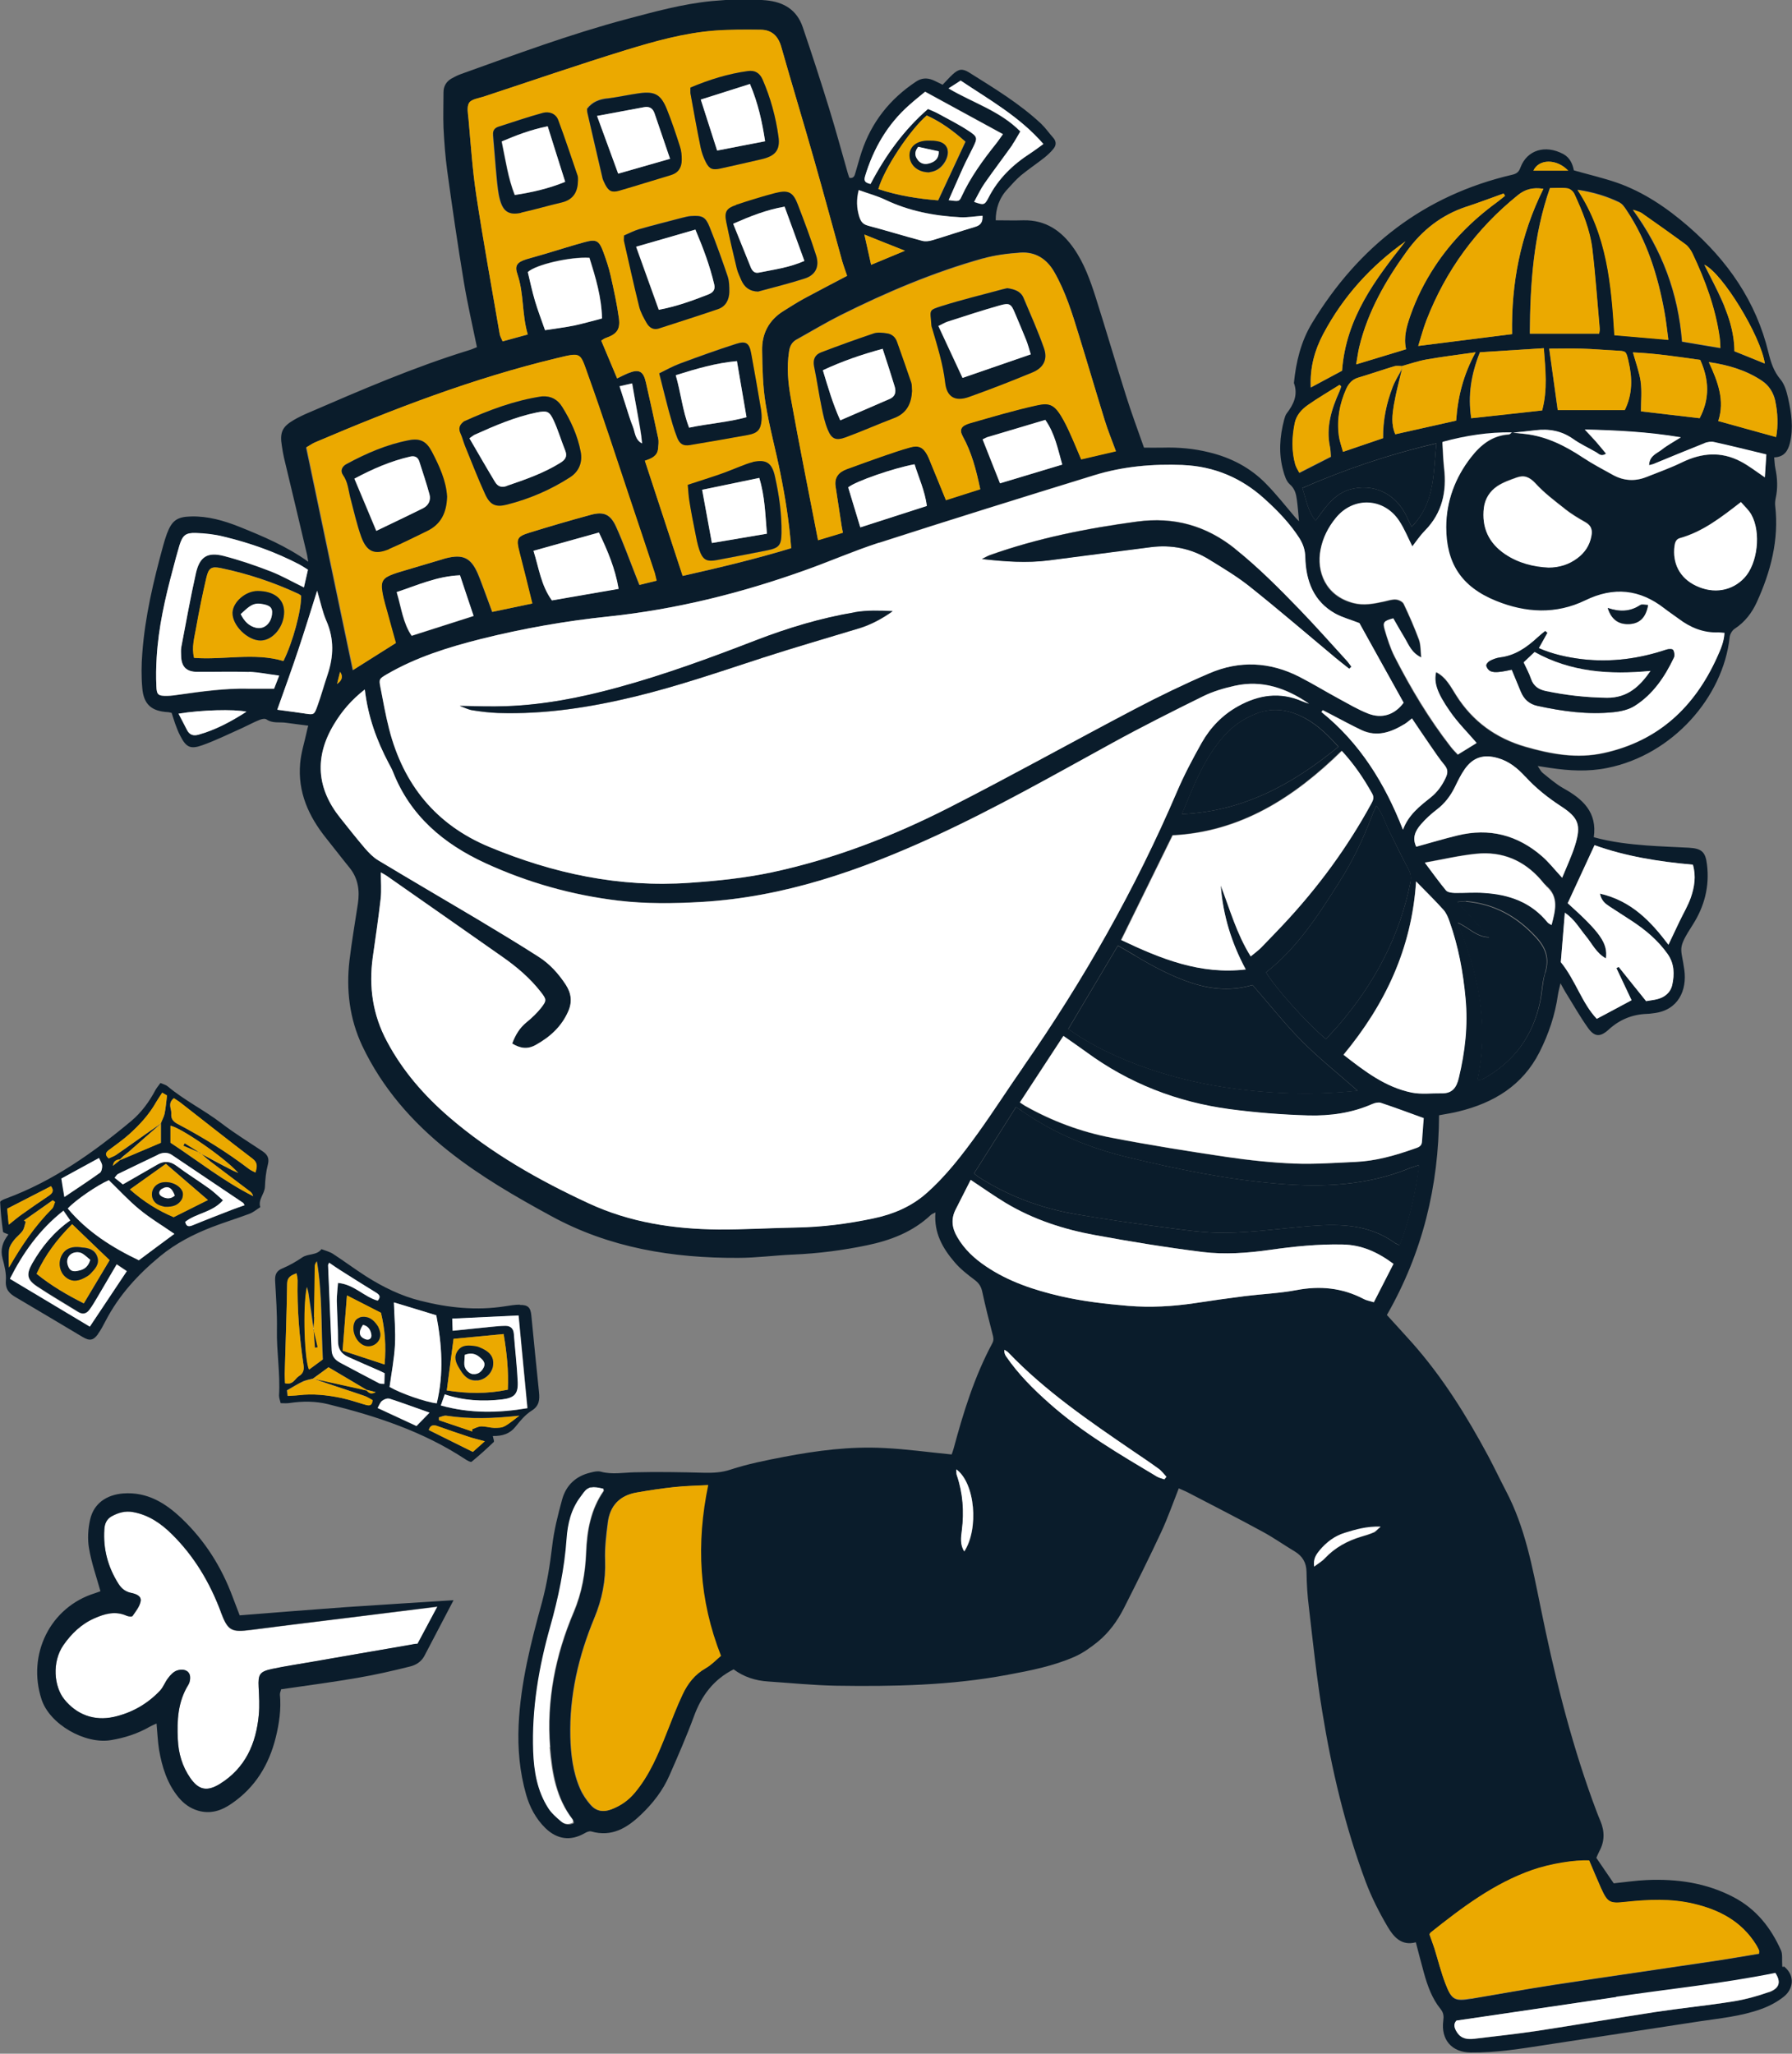 <?xml version="1.0" encoding="UTF-8"?>
<svg xmlns="http://www.w3.org/2000/svg" version="1.1" viewBox="0 0 1195.2 1369.5">
  <rect x="0" y="0" width="1195.2" height="1369.5" fill="#808080" stroke="none"/>
  <defs>
    <style>
      .cls-1 {
        fill: #0a1c2b;
      }

      .cls-2 {
        fill: #fff;
      }

      .cls-3 {
        fill: #eba900;
      }
    </style>
  </defs>
  <!-- Generator: Adobe Illustrator 28.6.0, SVG Export Plug-In . SVG Version: 1.2.0 Build 709)  -->
  <g>
    <g id="Layer_1">
      <g>
        <path class="cls-2" d="M1006.2,289.9c.7,0,1.3-.8,2-1.3,0,0,0,0,0,0-.7.5-1.3,1.3-2,1.3Z"/>
        <path class="cls-2" d="M394,992.1c.1,0,.3,0,.4,0-.1,0-.3,0-.4,0Z"/>
        <path class="cls-2" d="M391.8,993.1c.3-.2.7-.4,1.1-.6-.4.2-.7.4-1.1.6Z"/>
        <path class="cls-2" d="M1153.9,215.1c-1-3.7-2.3-7.3-3.8-10.8,1.4,3.5,2.7,7.1,3.8,10.8Z"/>
        <path class="cls-2" d="M1009.1,288.5c2.9.3,5.7.6,8.5.9-2.8-.3-5.7-.6-8.5-.9,0,0,0,0,0,0Z"/>
        <path class="cls-2" d="M935.1,246.1c-.9,4-1.9,7.9-2.9,11.9.9-4,1.9-7.9,2.9-11.9,0,0,0,0,0,0Z"/>
        <path class="cls-2" d="M1148.6,200.8c-3.6-8.2-7.9-16.2-11.9-24.2,0,0,0,0,0,0,4,8.1,8.3,16,11.9,24.2Z"/>
        <path class="cls-1" d="M1189.4,1311.9c-.7-.6-1.2-1.4-.7-.8-.3-4.5.3-7.9-.8-10.4-6.7-15.1-16.5-27.6-31.5-35.5-18.2-9.6-37.8-12.4-58.1-11.5-7.2.3-14.3,1.4-22,2.2-3.8-5.6-7.7-11.3-11.6-17,.8-1.8,1.3-3.1,2-4.4,3.6-6.6,3.6-13.3.7-20.2-1.9-4.4-3.5-9-5.2-13.5-15.3-42.2-25.9-85.7-34.8-129.6-5.4-26.4-10.3-53-23.1-77.2-4-7.7-7.7-15.5-11.8-23.2-14.4-26.8-30.4-52.5-50.7-75.4-5.6-6.3-11.3-12.4-16.8-18.5,23.8-41.5,34.6-86.1,34.8-133.2,4.9-.9,9-1.5,12.9-2.5,23.5-5.7,42.8-17.3,54.1-39.6,6.1-12.1,10.4-24.8,12.3-38.3.3-2.1.9-4.1,1.7-7.6,1.7,3,2.4,4.5,3.3,5.9,5,8,9.6,16.2,15,23.8,4.4,6.2,8.2,6.3,13.8,1.2,7.3-6.7,15.7-10.1,25.4-10.5,1.7,0,3.3-.3,5-.5,16.1-2,21.9-15.3,20.1-28.7-2.1-15.6-5.1-13.5,5.7-30.4,7.7-12.1,11.2-25.5,9.4-40-1-8.4-3.5-10.7-12.1-11.2-9.4-.5-18.7-.8-28.1-1.5-11.7-.9-23.3-2.2-35.3-5.5,2.4-16.7-7.4-25.5-20.2-32.6-5-2.8-9.4-6.7-13.9-10.3-1.1-.9-1.8-2.3-3.3-4.6,3.7.6,6,.9,8.4,1.3,12.7,1.9,25.3,2.6,38,0,43.6-8.7,77.3-47.3,81.6-87.1.2-2.1,1.7-4.7,3.5-5.8,6.7-4.4,11.4-10.6,14.6-17.6,9.3-20.4,14.9-41.6,12.3-64.3-.2-1.6,0-3.4.3-5,1.5-6.7,1.2-13.4-.2-20-.5-2.3-.5-4.6-.8-7.3,6.7-.2,9.2-4.4,10.5-9.5,2.5-10.1,1-20.1-1.2-30-1-4.4-2.3-9.2-5.1-12.5-4.5-5.4-6.4-11.3-8-17.9-8.2-34-27.2-61.3-53.3-84-14.3-12.4-29.8-23-47.8-29.3-9.3-3.2-18.9-5.4-28.7-8.2-.8-4.2-2.6-8.4-6.9-10.8-12.2-6.6-24.4-2.7-28.7,8.9-1,2.8-2.4,4.1-5.4,4.8-58.9,13.7-102.7,47.9-133.7,99.1-7.3,12.1-10.6,25.7-12,39.8,2.9,7.9-.2,14.3-4.9,20.4-.8,1.1-1.2,2.6-1.6,4-3,11.3-3.8,22.8-.6,34.2.9,3.2,2,6.9,4.3,8.9,3.5,3,4.3,6.7,4.8,10.6.6,4.4.9,8.8,1.4,14.1-1.3-1.4-2-2-2.6-2.7-6.4-7.5-12.5-15.3-19.4-22.3-10.5-10.8-23.5-17.5-38.1-21-10.1-2.5-20.4-3.4-30.8-3.1-4.2.1-8.5,0-12.5,0-4.3-12.2-8.5-23.5-12.1-35-6.9-21.8-13.3-43.8-20.2-65.5-3.6-11.2-7.6-22.4-14.4-32.2-8.1-11.7-18.7-19.2-33.7-18.9-6.2.2-12.3,0-18.5,0,0-7.7,2.3-14.8,7.8-20.7,2.9-3.2,5.8-6.5,9.1-9.3,5-4.1,10.4-7.7,15.6-11.8,2.2-1.8,4.4-3.8,6.1-6,1.8-2.2,1.9-4.8-.2-7.2-2.7-3-5.1-6.5-8-9.3-14.5-13.6-31.5-23.8-48.2-34.3-4.5-2.8-7-2.3-11,1.4-2.3,2.1-4.3,4.5-6.6,6.8-2.4-1.1-4.5-2.3-6.7-3.2-3.8-1.5-7.4-1.3-11,1.1-17.5,11.6-29.8,27.1-36.4,47.1-1.5,4.6-2.7,9.2-4.1,13.8-.5,1.9-1.1,3.8-4,3.3-.3-1-.8-2.1-1.1-3.3-4.1-14.3-8-28.8-12.4-43-5.6-18.2-11.5-36.3-17.6-54.2-3.9-11.5-12.6-16.8-24.6-17.9-12.1-1.1-24-.6-36,.5-19.5,1.9-38.3,7.1-57.1,12.1-37.5,10-73.8,23.5-110.3,36.6-2.2.8-4.4,1.9-6.5,3.1-3.3,2-5.1,5.1-5.1,9,0,7.9-.3,15.9,0,23.8.5,9.6,1.2,19.2,2.5,28.7,3.4,24.8,7,49.5,11.1,74.2,2.4,14.4,5.7,28.7,8.7,43.3-2,.8-3.7,1.6-5.5,2.1-36.7,11.3-71.8,26.5-107,41.7-3.3,1.4-6.6,3-9.7,4.8-7.7,4.5-9.4,8.3-7.9,17.3.4,2.6.8,5.2,1.4,7.8,5.1,21.3,10.2,42.6,15.2,63.9.4,1.5.5,3,1,5.5-14.7-10.5-30.3-17-45.9-23.3-10.3-4.1-21-7.2-32.3-6.9-9.4.2-12.8,2.8-16.1,11.6-.9,2.5-1.7,5-2.4,7.6-6.5,23.7-12.2,47.5-14,72.1-.6,7.7-.7,15.4,0,23.1.9,11,6.2,15.5,17.2,16.1.7,0,1.4.3,2.4.5.8,2.4,1.5,4.9,2.4,7.4,1,2.7,2,5.4,3.4,8,3.8,7.4,6.6,9,14.5,6.2,9.3-3.3,18.1-7.7,27.1-11.7,3.7-1.7,7.3-3.7,11.1-5.2,1.4-.6,3.6-1.1,4.7-.4,4.2,2.9,8.9,1.6,13.3,2.3,4.7.7,9.4,1.2,14.6,1.9-.5,1.8-.8,2.9-1,4-1.5,7-3.8,14-4.4,21.1-1.7,19.1,5.6,35.3,17.3,49.9,5.3,6.6,10.4,13.3,15.7,19.8,5.7,7.1,6.8,15.2,5.5,23.9-1.9,12.6-4.1,25.2-5.6,37.8-2.3,19.7,0,38.9,8.5,57,13.4,28.2,33.4,51,57.7,70.3,21.2,16.8,44.6,30.3,68.3,43.2,39,21.3,81.1,28.1,124.7,27.9,12.2,0,24.5-1.7,36.7-2.2,16.6-.7,33-2.8,49.3-6.2,15.8-3.3,30.5-8.9,42.5-20.2.6-.6,1.5-.9,3.1-1.7-1.1,13.7,4.9,24,12.8,33.2,3.8,4.5,8.7,8.3,13.5,11.9,2.9,2.2,4.3,4.6,5,8.1,2,9.4,4.4,18.7,6.8,28,.6,2.2,1,3.9-.2,6.1-11.9,22.2-19.3,46.1-25.8,70.3-.4,1.5-1,3-1.3,3.8-15.5-1.5-30.2-3.6-45.1-4.3-22.5-1.2-44.7,1.7-66.7,5.9-12,2.3-24.1,4.7-35.7,8.5-6,2-11.5,2.2-17.5,2.1-15.6-.4-31.2-.7-46.7-.3-7.4.2-14.8,1.6-22.2-.4-2.1-.6-4.8,0-7,.6-9.8,2.3-16.3,8.5-18.9,18-2.8,10.2-5.4,20.5-6.6,30.9-1.5,12.7-3.5,25.2-6.8,37.5-7.4,26.9-14.3,53.8-15.6,82-.7,15.9.7,31.2,5,46.3,2.4,8.4,6.5,16.1,12.8,22.3,7.9,7.7,16.9,8.8,26.2,3.5,1.3-.8,3.2-1.6,4.5-1.2,13.7,3.9,23.9-2.4,33.1-11.2,7.9-7.5,14.6-16.1,19-26.2,5.7-13,11.4-26,16.3-39.3,5-13.7,13-24.6,26.5-31.4,6.7,5,14.6,7.6,23.2,8.1,14.9,1,29.7,2.5,44.6,2.8,38.5.6,77-.1,115.1-7.3,15.2-2.8,30.3-5.8,44.5-12,5.6-2.5,10.8-6.2,15.6-10.1,7.3-6,12.9-13.7,17.2-22.1,8.6-17,17.1-34,25.1-51.2,4.3-9.3,7.7-19,11.6-28.9,2.1,1,4.1,1.7,6,2.7,16.7,8.7,33.4,17.2,49.9,26.2,7.4,4,14.3,8.9,21.5,13.2,5.1,3.1,7.7,7.4,7.8,13.6.1,7.9.6,15.9,1.6,23.8,2.7,23.1,5.1,46.4,8.9,69.4,6.3,38.8,15.3,77,29.1,113.8,3.9,10.3,9,20.3,14.6,29.8,3.9,6.6,9.2,12.8,18.7,10.2,1.8,7,3.6,13.7,5.4,20.4,2.4,8.6,5.4,17.1,11.1,24.1,2.1,2.6,2.2,4.9,1.8,7.9-1.6,12.6,5.7,21,18.3,21.1,17.2.2,34-2.6,50.9-5.2,33.8-5.1,67.5-10.4,101.2-15.5,14-2.1,28.2-3.4,41.7-8.3,5.3-1.9,10.6-4.7,15-8.2,6.2-4.9,8.1-14-.1-20.4ZM374.4,1214.7c-3-2.7-6.2-5.4-8.4-8.7-7.4-11.5-9.6-24.5-10.1-37.9-1.1-28.4,3.7-56.1,11.4-83.3,5.4-19.3,9.5-38.7,10.9-58.7.7-9.9,3-19.6,9.2-27.7,1.7-2.3,2.9-4.1,4.5-5.3.3-.2.7-.4,1.1-.6.3-.2.7-.3,1.1-.4.1,0,.3,0,.4,0,1.9-.4,4.3-.1,8.1.8,0,.3.2.8.2,1.1,0,.1,0,.2,0,.3-8.6,12.3-11.1,26.4-11.7,41-.6,13.7-2.8,26.9-8.3,39.9-12.2,28.7-18.2,58.8-15.7,90.2,1.4,17.2,4.2,34,15.2,48.2.4.5.3,1.3.5,2.2-3,1.4-5.9,1.2-8.1-.8ZM470.5,1112.5c-7.3,4.1-12.1,10.3-15.5,17.6-3.9,8.3-7.1,16.8-10.5,25.3-5.7,14.3-11.5,28.6-21.7,40.6-4.2,4.9-9.2,8.3-15.2,10.6-5.4,2.1-10.1,1.2-13.8-3-2.8-3.2-5.3-6.9-7-10.8-4.8-11-6.1-22.7-6.5-34.5-.7-27.7,5.5-54,16-79.3,5.2-12.5,7.7-25.1,7.2-38.6-.3-8.3.7-16.8,1.8-25.1,1.4-11,7.8-17.9,18.8-19.9,8.5-1.5,17.1-2.8,25.6-3.7,7.4-.8,14.8-.9,22.1-1.3-8.1,39.2-6.1,76.7,8.5,114-3.1,2.6-6.3,6-10.1,8.2ZM643.2,1034.6c-2.9-4.4-2.2-9.4-1.6-14,1.6-12.6.7-24.9-3.4-36.9-.3-.8-.2-1.8-.3-3.7,12.6,9.1,15.1,39.7,5.3,54.7ZM933.4,830.4c-1.5-.7-2.4-1-3.2-1.6-16.8-12.1-35.8-12.8-55.3-11.3-19.1,1.5-38.3,4.3-57.4,4.6-14.8.2-29.7-2.2-44.4-4.1-18.6-2.4-37.1-5.2-55.6-8.3-23.3-4-45-12.1-65-24.9-.8-.5-1.5-1.2-2.9-2.3,9.3-14.7,18.5-29.3,28-44.3,2.2,1.4,3.7,2.4,5.2,3.5,21.1,14.5,44.4,24,69.2,30,33.2,8,66.6,14.9,100.7,17.7,30,2.5,59.6,1.1,87.9-10.6,1.5-.6,3.1-1,5.8-1.9-2.6,19.1-6.2,36.6-13.1,53.5ZM948.2,761.7c-.2,3.1-2.8,3.6-5.1,4.4-12.7,4.6-25.7,8.2-39.3,8.8-13.4.6-26.9,1.6-40.4,1.1-15.1-.6-30.2-2.2-45.2-4.4-25.7-3.8-51.3-7.9-76.8-12.8-20.4-3.9-39.8-11.1-58-21.4-1-.6-2-1.3-3.3-2.2,9.7-14.9,19.3-29.5,29-44.3,5.4,3.8,10.4,7.2,15.2,10.7,28.6,21,60.6,33.4,95.6,38.1,17.4,2.3,34.9,3.7,52.4,4.2,14.7.4,29.3-1.6,43-7.7,1.6-.7,3.8-1.2,5.4-.7,9.3,3.1,18.5,6.6,28.6,10.2-.4,4.6-.8,10.3-1.2,16ZM935.8,553.2c-12-30.7-28.7-57.7-54.4-78.5.3-.4.6-.8.9-1.2,2,1,4,2.1,6,3.1,6.6,3.4,13.1,7.1,19.9,10.2,10.3,4.8,19.7,1.5,28.6-4,1.6-1,3-2.3,5-3.8,4,5.9,7.9,11.8,12,17.7,3.2,4.5,6.2,9.2,9.7,13.4,2.4,2.9,2.3,5.4.8,8.5-2.4,5.1-5.5,9.5-10,13.1-7.4,5.8-14.8,11.6-18.4,21.4ZM940.8,587.9c-7.2,36.6-24.2,68.2-48.4,96.2-2.5,2.9-5.1,5.6-8,8.8-12.6-10.4-33.9-34.3-40-44.5,20.9-16.3,34.9-38.2,48.8-60.1,8.8-13.8,15.9-28.5,21.7-43.9.8-2.2,1.9-4.4,3.1-7.1,4.2,5.4,5.8,11.4,8.5,16.8,4.2,8.4,8.2,16.8,12.6,25,1.6,2.9,2.2,5.4,1.6,8.7ZM892.7,498c-30.7,25.1-63.6,43.1-104.4,44.9,7.9-19,15-37.7,28.7-52.8,5.9-6.5,13.2-11.3,21.4-14.4,11.4-4.3,22.2-2.2,32.6,3.5,8.3,4.6,15,11.2,21.8,18.8ZM894.9,500.7c8.3,9,14.7,18.5,20.3,28.6,1.2,2.2.7,3.8-.4,6-16.1,29.8-36.1,56.8-59.3,81.5-4.8,5.1-9.6,10.2-14.5,15.1-2,2-4.3,3.7-6.9,5.8-9.4-15-13.9-31.4-20-47.3,1.5,19.7,7.1,38.2,16.7,56-30.4,3.6-56.7-7.1-83.2-19.7,11.5-23.3,22.8-46.4,34.3-69.8,45.4-2.3,81-25.1,112.8-56.3ZM757,637.2c12.2,7.3,24.7,14,38.3,18.4,13.3,4.3,26.8,5.2,40.1,1.2,11.2,12.8,21.3,25.7,32.8,37.3,11.4,11.5,24.2,21.7,37.3,33.2-30.2,3.2-59.6,2.1-88.8-2.3-41.1-6.2-80.1-21.3-104.2-38.9,10.9-18.3,21.8-36.6,33.1-55.6,4,2.3,7.7,4.4,11.4,6.6ZM972.9,718.7c-1.5,6.4-4.5,10.4-11.5,10.3-6.7-.1-13.6.8-20-.5-17.5-3.6-31.2-14.2-45.4-25.2,27.8-33.5,45.6-70.7,48.4-115.6,7.2,7.4,13,13.1,18.4,19.1,1.8,2.1,3,4.9,3.9,7.6,5.9,16.6,9.1,33.8,10.7,51.4,1.6,18-.4,35.4-4.5,52.9ZM1030.6,648.7c-1.8,6.2-1.9,12.8-3.3,19.2-4.9,23-17.6,40.3-38.2,51.6-.4.2-.9.4-1.3.5-.5.1-.9.1-2.4.3,8.1-36.3.9-70.6-13.1-105.1,7.7,3.3,12.4,9.6,21.1,9.7-7.4-8.1-13.9-15.2-21.4-23.5,3.1-.2,4.6-.6,6.1-.5,18.6,1.7,33.6,9.9,46.4,23.7,6.8,7.4,9.1,14.4,6.3,23.9ZM1034.9,616.7c-1.2-.8-2.1-1.1-2.6-1.7-10.9-13.5-25.8-18.7-42.5-19.7-6.5-.4-13,.2-19.5,0-2,0-4.7-.4-5.8-1.7-4.7-5.6-9-11.7-14.1-18.5,12.3-2.2,23.2-4.8,34.4-5.9,17.1-1.7,31.6,4.4,43,17.4,1.1,1.3,2.1,2.7,3.4,3.8,8.9,7.4,6.3,16.4,3.8,26.1ZM1063.5,563.6c20.6,7.4,42.8,11,65.6,13,2.3,7.7,1.1,15-1.4,22-1.9,5.4-4.9,10.4-7.4,15.6-2.5,5.1-4.9,10.3-7.5,15.8-11.7-15.4-24.7-29.3-45.7-34.1,1,4.8,3.6,6.7,6.3,8.5,5,3.3,10.1,6.5,15.1,9.8,9.1,6,17.4,12.9,23.7,21.9,4.6,6.4,4.6,13.6,3.1,20.8-1.1,5-5,8.2-10,9.4-2.3.6-4.7.8-7.4,1.3-6-7.5-12.1-15.2-18.3-22.8-.5.3-1,.6-1.5.8,3.4,7.3,6.9,14.5,10.1,21.4-8,4.2-15.3,8.1-23.2,12.4-9.9-10.4-14.1-25.7-24-37.8.8-10.3,1.7-21.2,2.7-33,6.6,4.5,9.8,10.5,14,15.6,4.2,5.1,7,11.5,13.4,14.9,1.3-10-3.7-17.2-25.5-36.8,5.9-12.8,11.7-25.4,17.9-38.7ZM1041.1,537.7c11.8,7.7,13.7,12.5,9.4,26.1-2.2,7.1-5.4,13.8-8.6,21.6-5.2-5.6-8.9-10.4-13.4-14.3-16.4-14.2-35.2-19.1-56.4-13.9-9.1,2.2-18,4.9-27.5,7.5-2.9-5.9-.6-10.7,3.1-14.9,3.1-3.6,6.7-6.9,10.5-9.8,5.3-4.1,9.2-9.1,12.1-15,2-4.1,4-8.3,6.6-12,5.6-8,12.7-10.1,22.1-7.4,7.5,2.1,13.3,6.9,18.3,12.4,7,7.8,15.1,14.1,23.8,19.8ZM1163.4,385.2c-8.3,8.8-20.6,11-32.4,5.3-10.7-5.1-15.8-14.9-14.2-26.7.3-2.3,1.1-4.3,3.5-5,15.4-4.3,27.8-13.9,40.8-24.1,2.5,2.9,5.3,5.3,6.9,8.3,6.7,12,4,32.9-4.6,42.1ZM1177.1,318.4c-6-4-10.9-7.8-16.3-10.7-12.9-6.7-25.8-5.7-38.8.6-7.8,3.8-15.9,6.7-24,9.9-7.6,3-15.1,2.5-22.2-1.4-6.7-3.7-13.6-7.3-19.9-11.5-11.7-7.8-24-14.1-38.3-15.8-2.8-.3-5.7-.6-8.5-.9-.2,0-.4,0-.6,0-.1,0-.2,0-.3,0-.7.5-1.3,1.3-2,1.3-11.1.7-18.8,7-25.2,15.2-10.7,13.7-16.6,29.6-16.6,46.8,0,23.4,9.4,39.4,33.3,49.1,19.8,8,39.9,9.1,59.5-.4,18.9-9.2,36.2-7.4,52.7,5.4,3,2.4,6.3,4.4,9.4,6.8,7.9,6.1,16.6,9.6,26.7,9.2,1.2,0,2.4.1,4,.3-.3,6-2.7,11.2-5,16.4-15.1,33-39,55.6-75.3,63.6-18,3.9-35.3.8-52.6-4.2-19.5-5.7-34.9-16.8-45.9-34.1-3.7-5.8-6.7-12.3-13.5-15.6-1.6,6.7.3,13.5,9.1,26.1,5.3,7.6,11.9,14.2,17.9,21.2-3.5,2.2-7.6,4.6-12.5,7.7-1.3-1.4-3.1-3.2-4.7-5.2-14.6-18.7-26.7-38.9-37.4-60-2.9-5.7-4.9-12-6.7-18.2-1.4-4.9-.6-5.7,5.7-7.4,2.5,4.3,5.1,8.9,7.8,13.4,2.7,4.4,4.5,9.6,10.9,12.7-.5-4.6-.3-8.5-1.5-11.9-3-8.1-6.5-16.1-10.2-23.9-.7-1.5-3.4-2.8-5.2-2.9-2.5-.2-5.2.7-7.8,1.3-6.8,1.5-13.6,2.9-20.7,1-18.7-4.9-24.5-21.2-21.8-35.4,1.5-8,5.1-15,10.2-21.3,11.8-14.4,32.1-13.5,42.3,2.1,3.6,5.5,6.1,11.7,8.7,16.9,2.4-3.1,5.2-7.1,8.5-10.6,11.6-11.8,14.6-26.1,12.7-41.9-.6-5.5-.8-11-1.1-17,15.4-4.1,30.5-6.5,46.1-6.3,0,0,.1-.1.2-.2,0,0,0,0,0,0,0,0,0,0,0,0,0,0,0,0,0,0,.3,0,.5,0,.8,0,5-.5,9.9-1,14.9-1.6,9.1-1.1,17.4.3,25.1,5.7,4.9,3.4,10.4,6,15.6,9,1.8,1,3.3,3.1,6.5.9-2.3-2.7-4.4-5.4-6.7-8-2.2-2.5-4.6-4.9-7.5-8.1,21.2.6,41.9,1.6,64.1,5.2-5.2,3.3-9.2,5.4-12.7,8.2-3.3,2.6-8.3,4-8.5,10.4,1.3-.3,2.2-.4,2.9-.8,11.3-4.6,22.7-9.4,34.1-13.9,1.9-.7,4.2-1.2,6.2-.7,11.5,2.5,22.9,5.4,35,8.3-.3,5.4-.7,10.3-1,15.3ZM1061.4,357.3c-1.2,6.2-4.4,11.1-9.4,14.8-5.6,4.1-11.9,6.2-19.2,6.2-10.1-.5-20.1-3-28.9-8.9-11-7.4-15.8-17.8-14.2-31,.8-6,4-11,8.9-14.3,3.9-2.6,8.5-4.2,13-5.8,5-1.8,8.6-.3,12.5,3.9,5.8,6.3,12.8,11.6,19.5,16.9,4.3,3.4,9.1,6.3,13.9,9,3.8,2.2,4.6,5.1,3.9,9.1ZM971.2,280.5c-13.4,3-26.8,6-40.6,9.1-2.9-6.6-1.9-13.3-.9-19.8.7-4,1.5-8,2.5-11.9.9-4,1.9-7.9,2.9-11.9-1,2-2.2,4-3.3,6-1.1,2-2.1,4-2.9,6.1-4.2,10.8-6.5,22-6.4,34.1-8.5,2.9-17.1,5.8-26.7,9.1-1-3.7-2.4-7.3-2.8-10.9-1.3-10.7.5-21.1,4.9-31,1.7-3.7,4-6.4,8.1-7.6,8.1-2.4,16-5.2,24.1-7.6,1.5-.5,3.3-.1,4.9-.1,5.5-1.5,10.9-3.4,16.5-4.4,10.3-1.8,20.8-3.1,32.7-4.8-8.1,14.8-11.9,29.7-13,45.6ZM987,234.9c13.9-.9,27.9-1.8,42.6-2.7,1.1,14.3,2.7,27.6-1.1,41.5-15.7,1.7-31.5,3.4-47.3,5.2-2.4-15.5,0-29.5,5.8-44ZM958,295.7c-1.9,18.8-1.2,36.9-13.2,51.9-.9,1.1-1.8,2.2-3.3,3.8-1.4-3-2.6-5.5-3.8-8-7.5-14.7-22.2-21.3-37.4-17-6.6,1.9-11.4,6.2-15.6,11.2-2.4,2.9-4.6,6.1-7.2,9.6-5.4-6.5-6.3-14.3-8.9-21.8,28.7-12.5,58-22.5,89.4-29.8ZM1033.2,232.5c7.2,0,14.6-.2,21.9,0,7.7.2,15.3,1,22.9,1.3,6.5.3,6.4.3,8,6.7,2.7,11.3,2.9,22.3-2.4,32.9h-44.7c-2-14.2-3.7-27.1-5.7-41ZM1094.3,254.6c-.9-6.3-3.2-12.5-5.2-19.6,15.3.7,30.1,3,44.9,5,5.8,13,6.6,25.6-.4,38.9-12.8-1.5-25.8-3-39.2-4.6,0-6.9.7-13.4-.2-19.7ZM1184,267.3c1.7,7.6,2,16.6.6,24.1-12.6-3.5-25.2-6.9-38.6-10.7,4.6-13.6-.1-26.2-6.3-39.3,13.4,2,25,5.5,35.4,12.4,4.8,3.2,7.7,7.8,9,13.5ZM1136.8,176.6c6,3,15.4,14.7,23.6,28.1s15.2,28.4,16.7,37.8c-6.8-2.7-13.4-5.4-20.3-8.2,0-6.7-1.1-13-2.9-19.1-1-3.7-2.3-7.3-3.8-10.8-.5-1.2-1-2.4-1.5-3.5-3.6-8.2-7.9-16.2-11.9-24.2,0,0,0,0,0,0,0,0,0,0,0,0ZM1094.7,142c9.8,6.9,19.7,13.7,29.3,20.9,2,1.5,3.7,3.9,4.8,6.2,8.5,17.8,15.3,36.3,18.1,56,.3,2.1.3,4.2.5,7.1-8.9-1.5-17-2.8-25.6-4.3-2.6-32.3-13.2-61-32.8-87.9,2.8,1,4.4,1.3,5.6,2.1ZM1080.3,135.1c1.9.9,3.4,3.3,4.7,5.2,13.6,20.4,20.7,43.3,25.1,67.1,1.1,6.1,1.7,12.2,2.7,19.1-12.3-1.1-23.9-2.1-35.9-3.1-2.2-33.6-4.8-66.8-24.6-96.9,10.8,1.6,19.7,4.4,28.1,8.5ZM1050,129.3c5.4,11.9,10.4,24,12,36.9,2.1,17.6,3.3,35.4,4.9,53.1,0,1.1-.3,2.3-.4,3.2h-46.2c.2-33.4,2.4-65.7,13.4-97.1,4.1,0,8-.4,11.7.2,1.7.3,3.8,2.1,4.5,3.7ZM1046,113.8h-23.2c3.5-7.8,15.4-8.2,23.2,0ZM1012.4,130.1c4.8-3.9,10-5.3,17-4.2-15.4,31.1-21.5,63.3-20.9,96.9-20.8,2.6-41.1,5.2-62.6,7.9,1.9-6.1,3.4-11.8,5.5-17.2,12.9-33.2,33.2-61,61-83.4ZM977.9,137.9c8.4-2.8,16.7-5.9,25-8.9.3.5.6,1.1.9,1.6-1.9,1.5-3.8,3-5.7,4.5-16.1,11.8-30,25.7-41,42.4-6.8,10.3-12.3,21.2-16.4,32.9-2.5,7.2-4.7,14.6-2.9,22.5-11,3.3-21.5,6.5-33.3,10.1.8-4.5,1.3-8.2,2.1-11.8,5.8-23.6,17.5-44.1,31.6-63.6,10.3-14.2,23.1-24.2,39.7-29.8ZM882.7,222.5c13.2-24.9,31.7-45.2,54.7-61.5-20.1,25.4-39.7,51-42.3,86.3-6.1,3.3-13.2,7.1-20.9,11.2-.7-13.4,2.7-25.1,8.4-35.9ZM864,310c-2.6-9.2-2.3-18.5-.4-27.8,1.1-5.3,4.6-9.1,8.7-12,6.8-4.8,14.1-9,21.2-13.5.4.3.7.6,1.1,1-.4,1.1-.7,2.3-1.2,3.4-5.3,11.8-9.1,23.8-6.3,37,.4,2.1.4,4.3.6,6.6-7,3.6-13.8,7-21,10.7-1-2-2.1-3.6-2.6-5.3ZM788.9,310.1c21.1.9,39.3,8.7,54.8,22.9,8.6,7.8,16.6,16.1,22.9,25.9,2.5,3.9,3.8,7.7,3.9,12.7.4,15.7,5.4,29.5,20.1,37.6,4.8,2.6,10.2,4.1,16,6.3,9.8,17.6,19.7,35.4,29.5,53.1-6,8.1-14.5,10.9-23.8,7.2-6.7-2.7-12.9-6.4-19.3-9.8-8.9-4.8-17.5-10.1-26.5-14.7-19.6-10-39.9-10.9-60-2.3-16.8,7.2-33.3,15.2-49.5,23.7-41.4,21.7-82.2,44.6-123.8,65.7-37.6,19.1-76.9,34.4-118.4,43.3-18.1,3.9-36.5,5.8-55,7-46.7,3.2-91-6.2-133.7-24-35.4-14.8-57.1-41.5-66.6-78.4-2.4-9.3-4-18.8-5.9-28.3-1-5.1-.7-5.5,4.4-8.4,19.6-11.4,40.9-18,62.7-23.5,28-7,56.4-12,85.1-15,44.7-4.7,88.1-15.5,130.4-30.6,16.8-6,33.1-13.2,50-18.6,47.7-15.4,95.5-30.2,143.3-45,19.3-5.9,39.1-7.7,59.3-6.9ZM264.6,394.9c13.9-4.6,26.7-10.6,42.1-11.2,3,9,5.9,17.7,9.1,27.2-14.1,4.5-27.3,8.7-41.3,13.2-5.8-8.5-6.9-18.8-10-29.1ZM355.8,367.3c14.6-4.1,28.6-8,43.7-12.2,5.8,12.2,10.8,24,13.1,37.5-15.2,2.7-30.1,5.2-44.5,7.7-7.3-10.1-8.6-21.5-12.3-33.1ZM565.7,325c5-4.1,30.5-12.9,44.3-15.4,2.8,8.9,6.8,17.6,8.2,27.7-14.6,4.7-28.9,9.3-44.4,14.3-2.9-9.5-5.5-18.2-8.1-26.7ZM655.3,293c1.6-.8,2.4-1.3,3.2-1.5,12.6-3.8,25.2-7.5,38.6-11.5,6.3,9.1,8.2,19.2,11.3,29.8-14.1,4.3-27.8,8.4-41.5,12.5-3.9-9.9-7.8-19.5-11.6-29.3ZM640.7,53.8c19.1,12.8,39.3,24,55.2,42.3-3.3,2.4-6,4.4-8.7,6.2-11.7,7.6-21.4,17-27.9,29.6-2.6,5.1-3.3,5-9.6,2.8,2.3-4.2,4.3-8.6,7-12.4,6-8.7,12.4-17.1,18.6-25.7,1.9-2.7,3.4-5.6,5.3-8.8-13.6-13.7-31.5-19-47.9-28.7,3-1.9,5.3-3.4,8.1-5.2ZM577,117.6c5.6-18.6,15-34.9,29.7-47.8,3.2-2.8,6.6-5.5,10.4-8.7,17.5,9.5,34.4,18.7,51.9,28.3-2,2.8-3.4,4.7-4.8,6.6-8.7,11-16.9,22.2-22.8,35-1.6,3.4-1.7,3.3-8.6,2.4,3.3-7.4,6.3-14.6,9.6-21.7,2-4.4,4.3-8.6,6.4-13,3.3-6.8,3.4-7.4-3-11.7-6.2-4.1-12.9-7.4-19.4-11-2.2-1.2-4.7-2.1-7.4-3.4-16,13.9-28.3,30.9-38.3,50-3.1-.8-4.6-1.7-3.6-5ZM625.7,133.6c-13.3-1-26.7-3.1-39.8-7.5,3.7-13.4,21.1-39.6,32.3-49.1,9.4,4.2,17.7,10.3,25.8,17.5-6,12.8-11.9,25.6-18.2,39.1ZM572.7,126.7c6.1,2.2,12.1,3.8,17.6,6.4,15.9,7.6,32.8,10.8,50.1,11.7,4.7.3,9.5-.6,14.8-1,.3,4.8-1.7,6.5-5.2,7.5-9.4,2.8-18.8,6-28.2,8.8-2.2.6-4.8.9-6.9.4-12.1-3.2-24-6.9-36.1-10.1-3.6-1-4.9-2.9-5.9-6.2-1.7-5.7-1.9-11.2-.3-17.5ZM603.6,167.2c-8.3,3.5-15.1,6.3-22.6,9.4-1.5-6.8-2.9-12.8-4.5-20.2,9.4,3.8,17.5,7,27.1,10.8ZM655.7,172.3c8-2.3,16.5-3.3,24.8-3.9,10-.7,17.6,4.1,22.6,12.8,7.5,13,11.9,27.3,16.3,41.6,5.9,19.1,11.5,38.3,17.4,57.3,2.1,6.8,4.9,13.5,7.5,20.7-7.9,1.8-15.3,3.6-23.2,5.4-2.6-6.1-5-12.1-7.7-17.9-1.7-3.7-3.5-7.4-5.6-10.9-5.1-8.4-8.6-9-17-7.1-14.8,3.3-29.3,7.7-43.9,11.8-5.9,1.7-7.3,4.2-4.7,8.9,5.9,10.7,8.9,22.3,11.6,35.1-7.2,2.3-14.9,4.7-22.9,7.3-3.4-8.3-6.6-16.2-9.9-24.2-.8-2-1.6-4.1-2.6-6-2.7-5-5.8-6.5-11.3-5-6.5,1.8-12.9,4-19.2,6.2-7.7,2.7-15.4,5.4-23.1,8.3-5.3,2-8.5,5.4-7.5,11.5,1.3,8.5,2.6,17.1,3.9,25.6.2,1.4.5,2.8,1,5.3-5.6,1.7-11.1,3.4-16.6,5-6.2-32.1-12.5-63.2-18.1-94.4-1.9-10.3-2.8-20.9-1.2-31.6.6-3.8,2.1-6.2,5.2-7.9,9.7-5.4,19.2-11.1,29.1-16.1,30.6-15.3,62.1-28.7,95.1-37.9ZM317.6,129.8c-2.5-16.6-3.6-33.4-5.1-50.2-.3-3.7-1.3-8.3.4-11,1.6-2.4,6.3-3,9.7-4.1,31.5-10.4,62.9-21.3,94.7-31,19.3-5.9,38.9-11.4,59.1-13,10.3-.8,20.6-.7,31-.6,7.4,0,11.7,4.3,13.7,11.5,7.1,25,14.7,49.9,21.8,74.9,6.5,22.7,12.6,45.5,18.9,68.2.8,3,2,5.9,3.2,9.5-9.9,5.2-19.3,10.1-28.6,15.1-4.6,2.5-9.1,5.4-13.6,8.2-10,6.1-14.8,15.2-14.5,26.6.2,11.8.5,23.7,2.3,35.2,2.5,15.6,6.8,31,9.9,46.6,3.2,16.2,5.9,32.6,7.2,49.9-24,7.3-48,13-72.4,18.5-8.4-25.5-16.7-50.8-25.2-76.8,4.1-1.4,8.3-2.9,8.8-7.9.2-2.3.6-4.8.1-7-2.6-12.5-5.4-24.9-8.2-37.3-1.7-7.6-4.6-9.1-11.8-6.2-2.4,1-4.7,2.2-7.4,3.5-3.6-8.5-7-16.6-10.6-25.2.9-.6,1.8-1.4,2.9-1.7,7.3-2.5,10-5.6,8.9-13.2-1.3-9.5-3.4-18.9-5.5-28.3-1.2-5.4-3-10.7-4.9-15.9-2.8-7.7-4.6-8.7-12.4-6.6-8.6,2.3-17.1,5-25.6,7.6-4.4,1.3-8.8,2.5-13.2,3.8-6.3,1.9-8.1,4.2-6.1,10,4.5,12.9,2.9,26.7,6.9,40.2-5.8,1.6-11.1,3-16.8,4.6-.7-1.7-1.6-3.1-1.9-4.7-5.3-31-11-62-15.7-93.1ZM428.3,295.6c-4.8-2.5-4.6-7.4-6.2-11.4-1.7-4.2-3-8.6-4.4-13-1.4-4.3-2.8-8.6-4.4-13.7,3.3-.7,5.4-1.2,8.4-1.9,1.2,6.9,2.3,13.6,3.6,20.3,1.2,6.5,2.5,12.9,3,19.6ZM383.1,217c-6.1,1.3-12.3,2-19.5,3.1-2.4-6.8-4.8-13.1-6.7-19.5-1.9-6.4-3.3-13-4.8-19.3,5.3-5,28.4-10.3,41.1-9.5,4.1,13,8,26.2,8.4,40.4-6.5,1.7-12.5,3.5-18.5,4.7ZM204.3,298.3c2.2-1.2,3.9-2.5,5.8-3.3,52.3-22.3,105.3-42.6,160.7-56,17-4.1,15.7-4.2,21.3,11.2,9.7,26.9,18.5,54.2,27.6,81.4,5.7,16.9,11.3,33.8,16.9,50.7.4,1.3.7,2.7,1.2,5-3.8.9-7.4,1.8-11.4,2.8-.8-2.1-1.5-3.8-2.2-5.5-4.4-11.2-8.5-22.5-13.4-33.4-3.8-8.3-8.3-10.2-17-7.8-13.7,3.7-27.3,7.7-40.9,11.9-8.3,2.6-8.8,4.2-6.6,12.8,2.9,11.1,5.6,22.3,8.6,34.4-9,1.9-17.5,3.7-26.7,5.6-2.2-6-4.2-11.6-6.3-17.1-1.1-2.9-2.2-5.9-3.4-8.7-4.5-10.2-9.8-12.8-20.7-10.1-.9.2-1.9.5-2.8.8-9.2,2.7-18.4,5.5-27.6,8.2-1.8.5-3.7,1.1-5.5,1.8-6.4,2.4-8.2,4.6-7.1,11.4.9,5.9,2.9,11.7,4.4,17.5,1.5,5.8,3.1,11.5,4.7,17-9.6,6.1-18.7,11.8-28.7,18.1-10.4-49.6-20.7-98.9-31.1-148.5ZM224.8,456.1c.7-3,1.3-5.4,2-8.1q3.2,4.5-2,8.1ZM132.4,489.9c-3.5,1-6.1.2-7.8-3.2-1.7-3.4-3.5-6.7-5.6-10.8,15.5-2.5,36.7-3.1,45.3-1.3-10.3,6.6-20.5,12.1-31.9,15.3ZM165.3,459.3c-15.4-.2-30.7,1.9-45.9,4-2.6.4-5.3.7-7.9.8-5.9.1-7-.6-7.2-6.3-.3-6.4-.2-12.9.2-19.4,1.2-20,5.6-39.4,10.8-58.7,1.4-5.3,2.8-10.7,4.4-16,2.1-6.6,4-8.4,10.9-8.2,6.2.2,12.5.9,18.5,2.4,17.6,4.3,34.6,10.2,50.6,18.6,1.7.9,3.3,2,5.7,3.5-.9,4.1-1.8,7.7-2.7,11.8-8-3.9-15.1-8-22.7-10.9-10.1-3.9-20.3-7.4-30.8-10.1-10.8-2.8-16,.4-18.5,11.4-3.7,16.4-6.7,33-9.8,49.5-.4,1.9-.2,3.8-.1,5.8.2,7.2,3.5,10.5,10.7,10.6,11.6,0,23.1-.3,34.7.1,6.4.2,12.7,1.5,20,2.5-1.4,3.5-2.3,5.9-3.4,8.7-6,0-11.7,0-17.5,0ZM200.9,397.3c.1,9.7-5.5,30.9-11.8,43.5-19.4-5.8-39.6-.6-59.6-2.1-1.7-7.1.2-13.4,1.3-19.7,2-11.3,4.3-22.6,6.9-33.8,1.5-6.6,3.4-7.7,9.7-6.4,17.9,3.7,35.2,9.5,51.8,17.2.6.3,1.2.8,1.7,1.2ZM203.3,475.8c-5.9-.9-11.8-1.6-18.3-2.5,4.8-13.7,9.6-26.8,14-39.9,4.3-12.8,8.2-25.8,12.6-39.5,2.1,7.1,3.5,14,6.2,20.3,5.1,11.9,4.8,23.7.8,35.6-2.4,7.1-4.3,14.3-6.9,21.3-2.1,5.8-2.3,5.6-8.4,4.8ZM617.5,796c-10,8.7-22,13.7-34.9,16.4-17,3.6-34.1,5.8-51.5,6.1-17.3.3-34.6,1.4-52,1.3-29.8-.2-59-4.7-86.4-17.4-33.3-15.5-65.2-33.4-93.1-57.5-16.7-14.4-31.1-30.9-41.5-50.5-9.4-17.6-12.2-36.3-9.5-56,1.8-13.1,3.8-26.2,5.3-39.3.6-5.7.1-11.4.1-17.4,1,.6,2.6,1.4,4.1,2.4,25.7,17.9,51.3,35.9,77,53.9,9.5,6.7,18.3,14.1,25.5,23.3,3.9,5.1,4.1,5.7.3,10.7-2.8,3.6-6.1,6.8-9.7,9.6-4.7,3.8-7.4,8.5-9.6,14.2,5.4,3.3,10.3,4,15.8.9,9.5-5.3,17.2-12.2,21.6-22.4,2.8-6.4,2-12.1-1.7-17.8-4.8-7.3-10.7-13.8-18-18.5-13.6-8.7-27.4-17-41.2-25.3-21.9-13.1-44-25.9-65.9-39.1-3.4-2-6.3-5.1-8.9-8.1-5.7-6.6-11-13.4-16.4-20.2-15.8-19.7-17.3-40.7-4.2-62.3,5.2-8.7,11.7-16.3,20.6-23.3,2.1,18.4,8,34.1,15.9,49.1,1,1.9,2.1,3.8,2.9,5.8,11.5,29.4,33.8,48.1,61.6,60.9,28.2,12.9,57.8,21.3,88.6,25,18.4,2.2,36.9,1.9,55.5.9,55.1-3.2,105.9-20.9,155.4-43.7,40.5-18.6,79.3-40.6,118.3-62.1,20-11,40.5-21.3,61-31.4,6.6-3.2,14-5.4,21.2-7,18.2-4,34.5,1.7,49.4,12-1.5-.5-3-1-4.5-1.6-14.9-6.6-29.1-4.4-42.9,3.3-10.4,5.8-18.4,14.1-24.2,24.3-6,10.7-11.8,21.6-16.6,32.9-27.7,64.7-62.3,125.5-102.4,183.2-10.2,14.6-19.8,29.7-30.2,44.1-10.4,14.4-21.3,28.7-34.8,40.5ZM776.6,986.5c-1.7-.6-3.5-1-5.1-1.9-24.7-14.8-49.7-29.4-71.4-48.6-10.8-9.6-21-19.7-29.2-31.7-.7-1.1-1.2-2.3-1-4.2.9.6,1.9,1.1,2.6,1.8,24.8,25.9,54.2,45.9,83.6,66,5.6,3.8,11.1,7.5,16.6,11.5,2,1.5,3.5,3.6,5.2,5.4-.5.6-.9,1.1-1.4,1.7ZM864.7,860.3c-11.3,2.2-22.9,2.6-34.3,4-11.2,1.4-22.4,3-33.5,4.7-14.8,2.2-29.5,3.1-44.5,1.8-15.1-1.2-30.1-3-44.9-6.4-17.7-4.1-34.8-9.7-50-20-7.7-5.2-14.3-11.3-19-19.4-3.5-6.1-4.3-12.1-1.1-18.5,3.3-6.4,6.5-12.8,10-19.7,8.6,5.6,15.8,10.8,23.4,15.4,18.4,11.1,38.6,17.6,59.5,21.4,23.9,4.4,47.8,8.3,71.9,11.3,14.8,1.8,29.8.7,44.6-1.4,16.2-2.3,32.4-3.9,48.8-3.6,12.5.3,23.2,5,33.8,12.9-4.4,8.7-8.7,16.9-13.1,25.6-2.9-.9-5-1.2-6.8-2.2-14.2-7.5-29-9-44.8-5.9ZM916.2,1022c-2.6,1.1-5.4,2-8.2,2.8-9.4,2.8-17.7,7.3-24.4,14.5-1.9,2-4.3,3.3-7.1,5.5-.7-5.1,1.3-8,3.6-10.7,4.5-5.5,10-9.7,16.9-11.7,7.3-2.2,14.5-4.3,23.8-4.1-2.3,1.9-3.3,3.3-4.6,3.8ZM964.1,1322.9c-2.9-7.6-4.9-15.6-7.3-23.4-.9-3-2-5.9-3.3-9.4.2-.4.3-.9.7-1.2,20.9-16.7,42.2-32.8,67.9-41.8,11.8-4.1,28-6.8,37.9-6.3,2.5,5.9,5.1,12.1,7.8,18.2,4.4,9.9,5.8,10.6,16.5,9.4,15.1-1.7,30.2-2.3,45.2,1.2,17.2,4,32.1,11.8,41.8,27.3.8,1.2,1.4,2.5,2,3.8.2.4,0,.9,0,2.2-9,1.5-18.2,3.1-27.3,4.5-36.6,5.5-73.2,10.7-109.8,16.3-18.3,2.8-36.5,6.1-54.7,9.2-11.2,1.9-13.3.9-17.3-9.8ZM1179.7,1328.5c-7.7,2.8-15.6,4.9-23.7,6.2-17.3,2.7-34.8,4.4-52.1,7.1-26.1,4-52.2,8.5-78.3,12.5-14,2.1-28.1,3.6-42.2,5.3-4.4.5-8.7.2-11.5-4.1-1.9-2.9-2.7-5.6-.5-8,35.8-5.3,71.2-10.5,106.6-15.7,35.1-5.2,70.5-8.7,106.1-15.9,3.8,5.9,2.9,10.2-4.4,12.8Z"/>
        <path class="cls-1" d="M1008.4,288.4s.1.1.1.1c0,0-.1-.1-.1-.1,0,0,0,0,0,0Z"/>
        <g>
          <path class="cls-2" d="M147.2,1074.7c-7.3-19.4-17.7-36.9-32.5-51.5-7.3-7.2-15.5-12.9-25.9-14.8-5.3-1-10,.4-14.5,2.9-3.3,1.8-4.5,5-4.7,8.5-.9,13.2,2.3,25.3,9.4,36.4,2,3.1,4.6,5.3,8.5,6.1,2.9.6,7,1.9,6.3,5.6-.6,3.5-3.2,6.7-5.4,9.8-.4.6-2.8.4-4-.2-7.6-3.4-14.7-1.2-21.6,1.8-8.6,3.8-15.2,10.2-20.5,17.8-7.8,11.3-6.2,27.7.6,36.2,8.2,10.1,19.7,14.6,33,11.7,12-2.7,22.5-8.6,30.9-17.6,2.2-2.4,3.4-5.8,5.4-8.4,1.5-2,3.5-4.1,5.7-4.9,2.9-1,6.8-1,8.4,2.2.9,1.9.5,5.4-.7,7.3-7,11.3-7.6,23.7-7,36.3.4,9.3,3,18,8.3,25.8,5.6,8.1,11.3,9.2,19.7,4,17.1-10.6,24.2-26.9,26-46,.6-6.2.2-12.5-.1-18.7-.4-8.3.5-10.2,8.9-12,8.9-1.9,18-3.2,27-4.8,21.6-3.8,43.1-7.6,64.7-11.2,1.8-.3,3.6-.7,5.4-.8l13.2-24.7c-19.2,2.4-38.4,4.8-57.7,7.2-22.2,2.7-44.3,5.4-66.5,8.3-13.3,1.7-15.5.8-20.4-12.2Z"/>
          <path class="cls-1" d="M159.9,1077.3c-1.8-4.7-3.3-8.5-4.7-12.3-7.4-20-18.5-37.6-33.9-52.3-10.9-10.4-23.1-18-39.2-16.8-11,.9-19.6,6.6-22,17.5-1.4,6.2-1.8,13-.7,19.2,1.6,9.6,4.9,18.8,7.6,28.5-.9.3-2.3.9-3.6,1.3-30.1,9.3-45.4,41-35.7,70.8,5.4,16.7,29.1,30.1,46.3,27.2,9.1-1.5,17.8-4.3,25.8-8.9,1.4-.8,2.9-1.4,4.6-2.2.6,6.3.8,12,1.7,17.6,2,11.5,5.4,22.5,13,31.7,3.5,4.2,7.6,7.2,12.9,8.8,8.4,2.5,15.8,0,22.5-4.7,15.7-10.7,24.9-25.9,29.4-44,2.3-9.3,3.7-18.9,2.8-28.6-.1-1.1.5-2.2.8-3.6,17.1-2.5,34-4.7,50.8-7.6,11.8-2,23.6-4.7,35.2-7.6,4.1-1,7.3-3.2,9.3-6.6l.8-1.5,18.9-36.1c-24.8,1.6-48.2,3-71.6,4.6-23.7,1.7-47.3,3.6-71.1,5.5ZM291.7,1071.4l-13.2,24.7c-1.8,0-3.6.5-5.4.8-21.6,3.7-43.1,7.5-64.7,11.2-9,1.6-18,2.9-27,4.8-8.3,1.8-9.3,3.7-8.9,12,.3,6.2.7,12.5.1,18.7-1.8,19.1-8.9,35.4-26,46-8.5,5.2-14.1,4.1-19.7-4-5.4-7.7-7.9-16.5-8.3-25.8-.6-12.6,0-25,7-36.3,1.2-1.9,1.7-5.4.7-7.3-1.6-3.2-5.5-3.2-8.4-2.2-2.2.8-4.2,2.9-5.7,4.9-2.1,2.6-3.2,6-5.4,8.4-8.5,9-18.9,14.9-30.9,17.6-13.3,2.9-24.8-1.6-33-11.7-6.9-8.5-8.4-24.9-.6-36.2,5.3-7.6,11.9-14,20.5-17.8,6.9-3.1,14-5.2,21.6-1.8,1.2.5,3.6.8,4,.2,2.1-3.1,4.7-6.3,5.4-9.8.7-3.7-3.4-5-6.3-5.6-3.9-.8-6.5-2.9-8.5-6.1-7-11.1-10.3-23.2-9.4-36.4.2-3.5,1.5-6.6,4.7-8.5,4.5-2.5,9.2-3.9,14.5-2.9,10.4,1.9,18.7,7.6,25.9,14.8,14.8,14.6,25.2,32.1,32.5,51.5,4.8,12.9,7,13.9,20.4,12.2,22.1-2.9,44.3-5.5,66.5-8.3,19.2-2.4,38.4-4.8,57.7-7.2Z"/>
        </g>
        <path class="cls-2" d="M682.5,711.4c40.2-57.7,74.7-118.5,102.4-183.2,4.8-11.3,10.6-22.2,16.6-32.9,5.8-10.2,13.8-18.5,24.2-24.3,13.8-7.7,28-9.8,42.9-3.3,1.4.6,3,1.1,4.5,1.6-15-10.3-31.2-16-49.4-12-7.2,1.6-14.6,3.7-21.2,7-20.5,10.1-41,20.4-61,31.4-39.1,21.4-77.8,43.5-118.3,62.1-49.5,22.7-100.3,40.5-155.4,43.7-18.6,1.1-37.1,1.3-55.5-.9-30.8-3.7-60.4-12-88.6-25-27.8-12.8-50.1-31.5-61.6-60.9-.8-2-1.9-3.9-2.9-5.8-7.9-15-13.7-30.7-15.9-49.1-9,7-15.4,14.6-20.6,23.3-13,21.6-11.6,42.6,4.2,62.3,5.4,6.8,10.8,13.6,16.4,20.2,2.6,3,5.6,6.1,8.9,8.1,21.9,13.2,43.9,26,65.9,39.1,13.8,8.3,27.7,16.6,41.2,25.3,7.4,4.7,13.2,11.2,18,18.5,3.7,5.7,4.5,11.4,1.7,17.8-4.5,10.2-12.1,17.1-21.6,22.4-5.5,3.1-10.4,2.4-15.8-.9,2.1-5.6,4.9-10.4,9.6-14.2,3.5-2.9,6.9-6.1,9.7-9.6,3.8-4.9,3.7-5.6-.3-10.7-7.2-9.2-16-16.7-25.5-23.3-25.6-18-51.3-35.9-77-53.9-1.4-1-3-1.8-4.1-2.4,0,5.9.5,11.7-.1,17.4-1.5,13.1-3.4,26.2-5.3,39.3-2.7,19.7,0,38.4,9.5,56,10.4,19.6,24.8,36.1,41.5,50.5,28,24.1,59.8,42.1,93.1,57.5,27.4,12.7,56.5,17.1,86.4,17.4,17.3.1,34.6-1,52-1.3,17.4-.3,34.5-2.5,51.5-6.1,12.9-2.7,24.9-7.7,34.9-16.4,13.5-11.8,24.3-26,34.8-40.5,10.4-14.5,20-29.5,30.2-44.1Z"/>
        <path class="cls-2" d="M586.3,361.9c-16.9,5.5-33.2,12.7-50,18.6-42.3,15.1-85.7,25.9-130.4,30.6-28.8,3-57.1,8-85.1,15-21.8,5.5-43.1,12.1-62.7,23.5-5.1,3-5.4,3.3-4.4,8.4,1.8,9.4,3.5,18.9,5.9,28.3,9.5,36.9,31.2,63.7,66.6,78.4,42.7,17.8,87,27.3,133.7,24,18.5-1.3,36.9-3.2,55-7,41.5-8.9,80.8-24.1,118.4-43.3,41.6-21.2,82.4-44,123.8-65.7,16.2-8.5,32.7-16.5,49.5-23.7,20.1-8.7,40.4-7.7,60,2.3,9,4.6,17.6,9.9,26.5,14.7,6.3,3.4,12.6,7.2,19.3,9.8,9.3,3.7,17.8.9,23.8-7.2-9.8-17.7-19.8-35.5-29.5-53.1-5.8-2.3-11.2-3.7-16-6.3-14.6-8.1-19.7-21.9-20.1-37.6-.1-4.9-1.5-8.8-3.9-12.7-6.3-9.8-14.3-18.1-22.9-25.9-15.5-14.2-33.7-22-54.8-22.9-20.1-.8-40,.9-59.3,6.9-47.8,14.7-95.6,29.6-143.3,45ZM572.8,419.1c-21.4,6.5-42.9,12.7-64.2,19.6-28.1,9.1-56.1,18.8-84.9,25.8-30,7.3-60.4,12-91.4,11-5.7-.2-11.5-.9-17.2-1.8-2.7-.4-5.2-1.8-8.5-2.9,10.9,0,21,.5,31,.2,25.1-.9,49.6-5.7,73.8-12.3,31.6-8.6,62.3-19.9,92.9-31.7,21.4-8.2,43.2-14.9,65.8-18.6,8.2-1.4,16.6-1.1,25.2-.7-7.1,5-14.4,9-22.6,11.5ZM823.8,366c15.5,12.4,29.3,26.4,43.1,40.6,10.7,11.1,20.9,22.6,31.3,34,1.1,1.2,2,2.6,3,3.9-.4.4-.8.9-1.3,1.3-3.2-2.5-6.4-4.9-9.4-7.5-18.9-15.7-37.5-31.7-56.6-47-8.6-6.9-18.2-12.6-27.6-18.4-11.9-7.2-24.9-9.8-38.8-8.1-22.6,2.9-45.3,5.8-67.9,8.8-14.8,2-29.5.8-44.7-.9,1.8-.9,3.5-1.9,5.3-2.6,31.9-11.3,64.8-17.9,98.3-22.4,24.5-3.3,46,2.7,65.4,18.2Z"/>
        <path class="cls-3" d="M335.2,227.6c5.7-1.6,11-3,16.8-4.6-4-13.5-2.5-27.3-6.9-40.2-2-5.8-.2-8,6.1-10,4.4-1.3,8.8-2.5,13.2-3.8,8.5-2.5,17-5.2,25.6-7.6,7.7-2.1,9.6-1,12.4,6.6,1.9,5.2,3.7,10.5,4.9,15.9,2.1,9.4,4.2,18.8,5.5,28.3,1,7.6-1.6,10.7-8.9,13.2-1,.4-1.9,1.1-2.9,1.7,3.6,8.5,7,16.7,10.6,25.2,2.7-1.3,5-2.6,7.4-3.5,7.2-2.9,10.1-1.4,11.8,6.2,2.8,12.4,5.6,24.9,8.2,37.3.5,2.2.1,4.7-.1,7-.5,5-4.7,6.5-8.8,7.9,8.5,25.9,16.8,51.2,25.2,76.8,24.4-5.5,48.4-11.2,72.4-18.5-1.3-17.3-3.9-33.7-7.2-49.9-3.1-15.6-7.4-30.9-9.9-46.6-1.9-11.6-2.1-23.5-2.3-35.2-.2-11.4,4.6-20.5,14.5-26.6,4.5-2.8,9-5.7,13.6-8.2,9.3-5,18.7-9.9,28.6-15.1-1.2-3.6-2.3-6.5-3.2-9.5-6.3-22.7-12.4-45.5-18.9-68.2-7.1-25-14.7-49.9-21.8-74.9-2-7.2-6.3-11.4-13.7-11.5-10.3-.1-20.7-.2-31,.6-20.3,1.6-39.8,7.1-59.1,13-31.7,9.8-63.1,20.6-94.7,31-3.4,1.1-8.1,1.7-9.7,4.1-1.7,2.7-.8,7.3-.4,11,1.5,16.7,2.6,33.6,5.1,50.2,4.7,31.1,10.4,62.1,15.7,93.1.3,1.5,1.2,3,1.9,4.7ZM451.6,291.8c-2.3-5.8-3.9-11.8-5.6-17.8-2.2-7.9-4.1-15.8-6.4-25.1,4.5-2.2,9.1-4.8,14-6.6,12.4-4.6,24.8-9.1,37.4-13.1,6.6-2.1,8.7-.4,9.9,6.3,2.3,12.5,4.5,25.1,6.6,37.6.4,2.4.6,4.8.3,7.2-.5,6.1-2.8,8.5-8.8,9.6-13,2.3-26,4.6-39,6.8-4.1.7-6.6-.4-8.5-4.9ZM516.9,317.7c2.8,12.4,4.6,25,4.4,37.8-.1,8.2-1.6,10-9.6,11.6-11,2.2-22.1,4.3-33.2,6.4-7.1,1.3-9.7,0-12-6.8-1.3-3.8-2-7.9-2.8-11.9-1.4-6.8-2.7-13.7-3.8-20.5-.6-3.5-.7-7-1.1-10.9,7.8-2.5,14.5-4.6,21-6.9,4.8-1.7,9.4-3.7,14.1-5.4,2.7-1,5.4-2.2,8.2-2.8,9.1-2,12.9.4,14.9,9.5ZM532.2,136.5c4.3,11.2,8.5,22.4,12.2,33.9,2.4,7.5-.4,13.1-7.6,15.4-10.2,3.3-20.7,5.8-31.1,8.7-5.6-.2-9-2.8-11.1-7.4-1.2-2.6-2.5-5.3-3.1-8-2.5-10.3-4.9-20.5-7-30.9-1.4-6.8,0-9.2,6.6-11.4,8.7-2.9,17.4-5.6,26.2-7.9,8.8-2.3,11.8-.7,15,7.7ZM460.5,58.4c12.6-5.3,25.2-9.2,38.3-11,4.7-.7,7.9,1.3,9.8,5.6,5.4,12.2,8.8,25,10.6,38.1,1.3,9.2-2.3,13.1-11.4,15.1-9.1,2.1-18.3,4.2-27.4,6.2-5.1,1.1-7.1.4-9.5-4-1.7-3.1-2.9-6.6-3.6-10.1-2.4-12-4.6-24.1-6.8-36.1-.2-.9,0-1.9,0-3.8ZM461.2,144c7.3-.5,9.5.5,12.2,7.4,4.3,10.7,8.2,21.6,11.9,32.5,1.1,3.3,1.3,7.1,1.2,10.7-.1,5.1-2.3,9.6-7.4,11.4-13.2,4.6-26.4,8.7-39.7,13-3.6,1.2-6.3-.7-7.9-3.5-2.1-3.5-4.2-7.2-5.1-11.1-3.6-14.5-6.8-29-10.1-43.6-.2-.9,0-1.9,0-3.9,3.5-1.5,6.7-3.2,10.1-4.2,9.5-2.7,19-5.1,28.6-7.6,2.1-.5,4.2-1.1,6.3-1.2ZM405,65.6c7.1-.9,14.2-2.5,21.3-3.5,10.4-1.4,14.4.8,18.4,10.7,3.3,8.2,6.1,16.7,8.8,25.1.9,2.7,1.1,5.7,1.1,8.5,0,5-2,8.7-7.3,10.3-11.5,3.4-23,7.1-34.5,10.4-4.9,1.4-7,.2-9.3-4.3-.8-1.5-1.5-3.1-1.9-4.7-3.4-14.2-6.6-28.5-9.9-42.8-.3-1.1-.2-2.3-.3-3,3.7-4.7,8.2-6.2,13.5-6.9ZM328.8,89.9c-.3-2.9,1.1-4.6,3.6-5.4,9.8-3.2,19.6-6.5,29.5-9.2,4.2-1.1,8.7.5,10.3,4.7,4.7,12.3,8.8,24.9,13,37.3.3.9.2,1.9.2,3,0,6.9-2.5,12.7-10.8,14.7-9.1,2.1-18.1,4.8-27.2,6.8-8,1.7-11.9-.6-14.1-8.4-1.3-4.6-1.7-9.4-2.2-14.2-.9-9.8-1.6-19.6-2.5-29.4Z"/>
        <path class="cls-2" d="M962.1,294.8c.4,6,.5,11.5,1.1,17,1.9,15.9-1.2,30.1-12.7,41.9-3.4,3.4-6.1,7.5-8.5,10.6-2.6-5.1-5.1-11.4-8.7-16.9-10.2-15.6-30.6-16.5-42.3-2.1-5.1,6.2-8.7,13.3-10.2,21.3-2.7,14.2,3.2,30.5,21.8,35.4,7,1.8,13.8.5,20.7-1,2.6-.6,5.2-1.5,7.8-1.3,1.8.1,4.5,1.4,5.2,2.9,3.7,7.8,7.2,15.8,10.2,23.9,1.2,3.3,1,7.2,1.5,11.9-6.5-3.1-8.3-8.3-10.9-12.7-2.7-4.5-5.3-9-7.8-13.4-6.3,1.7-7.1,2.5-5.7,7.4,1.8,6.2,3.8,12.5,6.7,18.2,10.8,21,22.9,41.3,37.4,60,1.5,2,3.4,3.8,4.7,5.2,4.9-3,9-5.5,12.5-7.7-6-7-12.7-13.6-17.9-21.2-8.8-12.6-10.7-19.4-9.1-26.1,6.7,3.4,9.8,9.9,13.5,15.6,11,17.3,26.4,28.4,45.9,34.1,17.2,5,34.6,8.2,52.6,4.2,36.3-8,60.3-30.5,75.3-63.6,2.3-5.1,4.7-10.3,5-16.4-1.6-.1-2.8-.3-4-.3-10.1.4-18.8-3.2-26.7-9.2-3.1-2.3-6.3-4.4-9.4-6.8-16.4-12.8-33.8-14.6-52.7-5.4-19.6,9.5-39.7,8.4-59.5.4-23.8-9.6-33.2-25.7-33.3-49.1,0-17.2,5.9-33.1,16.6-46.8,6.4-8.2,14.1-14.5,25.2-15.2.7,0,1.3-.8,2-1.3-15.6-.2-30.7,2.1-46.1,6.3ZM1093.9,403.6c1.2-.8,3.4-.1,5.3-.1-1.3,8.1-5.3,12.1-12,12.7-7.4.6-12.4-2.7-14.9-10.7,8.2,2.8,15.1,2.4,21.6-1.9ZM993.7,440.7c2.1-1.1,4.5-2,6.8-2.3,10.1-1.2,17.9-6.7,25-13.3,1.6-1.5,3.4-2.9,5.1-4.3.5.4.9.8,1.4,1.2-1.8,3.2-3.6,6.4-5.7,10.2,9.4,4.1,19.1,6.2,29.1,7.4,19.2,2.2,37.8-.3,56-6.4,1.4-.5,4-.5,4.5.2.8,1.3,1.2,3.7.5,5.1-6.1,12.8-13.9,24.4-26,32.1-4,2.6-9.4,3.8-14.2,4.3-17.1,1.8-34-.5-50.8-4.2-5.4-1.2-9-4.4-11-9.4-2-4.9-4-9.7-6.1-14.7-3.1.6-5.9,1.2-8.7,1.5-1.9.2-4,.1-5.6-.6-1.3-.6-2.5-2.3-2.7-3.7-.2-.9,1.3-2.5,2.4-3.1Z"/>
        <path class="cls-2" d="M1008.4,288.4c0,0-.1.1-.2.2,0,0,0,0,0,0,0,0,.1-.1.2-.1,0,0,0,0,0,0Z"/>
        <path class="cls-2" d="M1008.2,288.6c.1,0,.2,0,.3,0,0,0-.1-.1-.1-.1,0,0-.1,0-.2.1Z"/>
        <path class="cls-3" d="M264.1,428.8c-1.5-5.5-3.1-11.2-4.7-17-1.5-5.8-3.5-11.6-4.4-17.5-1.1-6.8.7-9,7.1-11.4,1.8-.7,3.7-1.2,5.5-1.8,9.2-2.7,18.4-5.5,27.6-8.2.9-.3,1.8-.6,2.8-.8,10.9-2.7,16.2-.1,20.7,10.1,1.3,2.9,2.3,5.8,3.4,8.7,2.1,5.6,4.1,11.1,6.3,17.1,9.1-1.9,17.7-3.7,26.7-5.6-3-12.1-5.7-23.3-8.6-34.4-2.2-8.6-1.8-10.2,6.6-12.8,13.6-4.2,27.2-8.2,40.9-11.9,8.7-2.4,13.2-.5,17,7.8,5,10.9,9,22.3,13.4,33.4.7,1.7,1.3,3.5,2.2,5.5,4-1,7.6-1.9,11.4-2.8-.6-2.2-.8-3.6-1.2-5-5.6-16.9-11.2-33.8-16.9-50.7-9.1-27.2-17.9-54.4-27.6-81.4-5.5-15.4-4.2-15.3-21.3-11.2-55.4,13.3-108.4,33.7-160.7,56-1.9.8-3.7,2.1-5.8,3.3,10.4,49.6,20.7,98.9,31.1,148.5,10-6.3,19.1-12,28.7-18.1ZM309.1,281.3c.2-.2.4-.3.6-.4,16.7-7.6,33.7-13.9,51.9-16.6,6-.3,10.3,2.1,13.4,7.1,5.8,9.3,10.3,19.1,12.3,29.9,1.3,6.9-1,13-7,16.9-13,8.5-27.2,14.5-42.2,18.3-7.4,1.9-11.2.3-14.5-6.9-4.8-10.5-8.9-21.3-13.3-31.9-1.2-2.9-1.9-5.9-3.2-8.8-1.5-3.2-.5-5.5,2-7.6ZM228.7,316.7c-2-2.8-.6-5.7,2.3-7.3,13.2-7.1,26.9-13,41.6-15.9,7.7-1.5,11.8.8,15.4,7.7,5,9.6,9.5,19.4,10.1,29.9-.3,10.6-4,18.4-13.3,22.9-8.4,4.1-16.8,8.3-25.4,12-9.6,4.1-14.9,2-18.5-8.1-3.1-8.3-5-17.1-7.2-25.7-1.4-5.3-1.6-10.8-5-15.6Z"/>
        <path class="cls-3" d="M531.5,226.4c-3.1,1.7-4.6,4.1-5.2,7.9-1.7,10.7-.7,21.2,1.2,31.6,5.6,31.2,11.9,62.3,18.1,94.4,5.5-1.6,11-3.3,16.6-5-.5-2.4-.8-3.8-1-5.3-1.3-8.5-2.6-17.1-3.9-25.6-.9-6.1,2.3-9.6,7.5-11.5,7.7-2.8,15.4-5.6,23.1-8.3,6.4-2.2,12.7-4.4,19.2-6.2,5.6-1.6,8.6,0,11.3,5,1,1.9,1.8,4,2.6,6,3.3,7.9,6.5,15.9,9.9,24.2,8-2.6,15.7-5,22.9-7.3-2.7-12.8-5.7-24.4-11.6-35.1-2.6-4.7-1.1-7.2,4.7-8.9,14.6-4.2,29.1-8.5,43.9-11.8,8.4-1.9,11.9-1.3,17,7.1,2.1,3.5,4,7.2,5.6,10.9,2.7,5.9,5.1,11.8,7.7,17.9,7.9-1.8,15.3-3.6,23.2-5.4-2.7-7.2-5.4-13.9-7.5-20.7-5.9-19.1-11.5-38.3-17.4-57.3-4.4-14.3-8.8-28.6-16.3-41.6-5-8.7-12.6-13.5-22.6-12.8-8.3.6-16.8,1.6-24.8,3.9-33,9.3-64.5,22.6-95.1,37.9-9.9,4.9-19.4,10.7-29.1,16.1ZM628.9,203.8c13-4.1,26.4-7.3,39.6-10.9,1.2-.3,2.3-.6,3.4-.8,4.6.7,8.9,1.9,10.8,6.4,4.7,11.1,9.6,22.1,13.6,33.4,2.7,7.6,0,13.2-7.5,16.3-14,5.8-28.1,11.4-42.4,16.4-9.2,3.3-14.8.2-15.9-9.4-1.5-12.6-5.2-24.4-8.7-36.4-.2-.7-.4-1.4-.5-2.1-.6-10.5-2.4-9.8,7.6-13ZM591.4,222.3c3.3.4,5.7,2.6,6.8,5.7,3.2,9,6.4,18.1,9.5,27.2.5,1.5.3,3.3.5,5.5-.4,8.1-3.3,14.8-12,18.1-10.8,4.1-21.3,8.8-32.2,12.8-6.6,2.4-9.4,1.3-12-5.1-1.9-4.6-3-9.6-4-14.5-1.8-9.2-3.2-18.5-5.1-27.6-.9-4.6.5-7.8,4.6-9.4,11.7-4.4,23.4-8.7,35.3-12.7,2.6-.9,5.8-.5,8.6,0Z"/>
        <path class="cls-3" d="M472.1,990.3c-7.3.4-14.7.5-22.1,1.3-8.6.9-17.1,2.2-25.6,3.7-11,2-17.5,8.8-18.8,19.9-1,8.3-2.1,16.8-1.8,25.1.5,13.5-2,26.1-7.2,38.6-10.5,25.3-16.7,51.7-16,79.3.3,11.9,1.7,23.6,6.5,34.5,1.7,3.9,4.2,7.6,7,10.8,3.6,4.2,8.3,5.1,13.8,3,6-2.3,11-5.7,15.2-10.6,10.2-12,16-26.2,21.7-40.6,3.4-8.5,6.6-17.1,10.5-25.3,3.4-7.3,8.2-13.5,15.5-17.6,3.9-2.2,7-5.6,10.1-8.2-14.7-37.3-16.7-74.8-8.5-114Z"/>
        <path class="cls-3" d="M981.4,1332.7c18.2-3,36.4-6.4,54.7-9.2,36.6-5.6,73.2-10.8,109.8-16.3,9.2-1.4,18.3-3,27.3-4.5,0-1.3.2-1.8,0-2.2-.6-1.3-1.3-2.6-2-3.8-9.7-15.6-24.6-23.3-41.8-27.3-14.9-3.5-30.1-2.8-45.2-1.2-10.6,1.2-12,.5-16.5-9.4-2.7-6.1-5.3-12.3-7.8-18.2-9.9-.5-26.1,2.2-37.9,6.3-25.7,9-47,25.2-67.9,41.8-.3.3-.5.8-.7,1.2,1.2,3.6,2.3,6.5,3.3,9.4,2.4,7.8,4.4,15.8,7.3,23.4,4.1,10.7,6.2,11.7,17.3,9.8Z"/>
        <path class="cls-2" d="M747.7,626.8c26.5,12.6,52.8,23.3,83.2,19.7-9.6-17.8-15.2-36.3-16.7-56,6.1,15.8,10.6,32.3,20,47.3,2.5-2.1,4.9-3.8,6.9-5.8,4.9-5,9.7-10.1,14.5-15.1,23.2-24.7,43.1-51.7,59.3-81.5,1.1-2.1,1.6-3.7.4-6-5.6-10.1-12-19.6-20.3-28.6-31.8,31.1-67.4,54-112.8,56.3-11.5,23.4-22.9,46.5-34.3,69.8Z"/>
        <path class="cls-2" d="M909.5,866.2c1.8,1,4,1.3,6.8,2.2,4.4-8.6,8.6-16.9,13.1-25.6-10.6-7.9-21.3-12.7-33.8-12.9-16.4-.4-32.6,1.3-48.8,3.6-14.8,2.1-29.9,3.2-44.6,1.4-24.1-3-48-6.9-71.9-11.3-20.9-3.8-41.1-10.4-59.5-21.4-7.6-4.6-14.9-9.7-23.4-15.4-3.5,6.9-6.7,13.3-10,19.7-3.3,6.4-2.5,12.5,1.1,18.5,4.7,8.1,11.4,14.3,19,19.4,15.2,10.3,32.3,15.9,50,20,14.8,3.4,29.8,5.1,44.9,6.4,15,1.2,29.7.4,44.5-1.8,11.2-1.7,22.3-3.3,33.5-4.7,11.4-1.4,23-1.9,34.3-4,15.8-3,30.6-1.5,44.8,5.9Z"/>
        <path class="cls-2" d="M915.5,736.1c-13.7,6.1-28.3,8.1-43,7.7-17.5-.5-35.1-1.9-52.4-4.2-34.9-4.7-67-17.1-95.6-38.1-4.8-3.5-9.8-6.9-15.2-10.7-9.7,14.9-19.3,29.5-29,44.3,1.4.9,2.3,1.6,3.3,2.2,18.2,10.3,37.6,17.5,58,21.4,25.5,4.9,51.1,9,76.8,12.8,14.9,2.2,30.1,3.8,45.2,4.4,13.4.5,26.9-.5,40.4-1.1,13.6-.6,26.5-4.3,39.3-8.8,2.2-.8,4.8-1.3,5.1-4.4.4-5.7.9-11.4,1.2-16-10.1-3.7-19.3-7.1-28.6-10.2-1.6-.5-3.8,0-5.4.7Z"/>
        <path class="cls-2" d="M966.8,614.5c-.9-2.7-2.1-5.5-3.9-7.6-5.4-6.1-11.3-11.8-18.4-19.1-2.9,44.8-20.7,82.1-48.4,115.6,14.1,11,27.9,21.6,45.4,25.2,6.4,1.3,13.3.4,20,.5,7.1.2,10-3.8,11.5-10.3,4.2-17.4,6.2-34.9,4.5-52.9-1.6-17.6-4.8-34.8-10.7-51.4Z"/>
        <path class="cls-2" d="M1071.1,639.1c-6.3-3.4-9.2-9.8-13.4-14.9-4.2-5.1-7.4-11-14-15.6-1,11.9-1.8,22.7-2.7,33,9.9,12.2,14.1,27.4,24,37.8,7.9-4.2,15.3-8.1,23.2-12.4-3.2-6.8-6.7-14.1-10.1-21.4.5-.3,1-.6,1.5-.8,6.1,7.6,12.2,15.3,18.3,22.8,2.7-.5,5.1-.7,7.4-1.3,5.1-1.3,8.9-4.5,10-9.4,1.6-7.1,1.5-14.3-3.1-20.8-6.4-9-14.6-15.9-23.7-21.9-5-3.3-10.1-6.5-15.1-9.8-2.7-1.8-5.3-3.7-6.3-8.5,21.1,4.8,34,18.6,45.7,34.1,2.6-5.5,5-10.6,7.5-15.8,2.5-5.2,5.5-10.2,7.4-15.6,2.4-7,3.6-14.3,1.4-22-22.8-2-45-5.6-65.6-13-6.2,13.3-12,25.9-17.9,38.7,21.8,19.6,26.8,26.7,25.5,36.8Z"/>
        <path class="cls-2" d="M1017.3,517.9c-5-5.5-10.8-10.3-18.3-12.4-9.4-2.7-16.5-.6-22.1,7.4-2.6,3.7-4.6,7.9-6.6,12-2.9,5.9-6.8,11-12.1,15-3.8,2.9-7.4,6.2-10.5,9.8-3.7,4.2-6,9.1-3.1,14.9,9.5-2.6,18.4-5.3,27.5-7.5,21.2-5.2,40.1-.3,56.4,13.9,4.5,3.9,8.2,8.7,13.4,14.3,3.2-7.8,6.4-14.6,8.6-21.6,4.2-13.6,2.4-18.4-9.4-26.1-8.7-5.7-16.7-12-23.8-19.8Z"/>
        <path class="cls-3" d="M951.4,213.5c-2.1,5.4-3.6,11.2-5.5,17.2,21.5-2.7,41.8-5.3,62.6-7.9-.6-33.7,5.5-65.9,20.9-96.9-7-1.1-12.2.3-17,4.2-27.8,22.4-48.1,50.2-61,83.4Z"/>
        <g>
          <path class="cls-1" d="M852.8,789.4c-34.1-2.8-67.5-9.7-100.7-17.7-24.8-6-48.1-15.5-69.2-30-1.5-1-3.1-2-5.2-3.5-9.5,15-18.7,29.6-28,44.3,1.4,1.1,2.1,1.8,2.9,2.3,19.9,12.8,41.7,20.9,65,24.9,18.5,3.2,37,5.9,55.6,8.3,14.8,1.9,29.6,4.3,44.4,4.1,19.2-.3,38.3-3.1,57.4-4.6,19.5-1.5,38.6-.8,55.3,11.3.8.5,1.7.8,3.2,1.6,6.9-17,10.5-34.4,13.1-53.5-2.7.9-4.3,1.3-5.8,1.9-28.3,11.7-57.9,13.1-87.9,10.6Z"/>
          <path class="cls-1" d="M712.5,686.2c24.1,17.6,63.1,32.7,104.2,38.9,29.2,4.4,58.7,5.5,88.8,2.3-13.1-11.5-25.9-21.7-37.3-33.2-11.5-11.6-21.6-24.5-32.8-37.3-13.3,4-26.8,3.1-40.1-1.2-13.6-4.4-26.1-11.1-38.3-18.4-3.6-2.2-7.4-4.3-11.4-6.6-11.3,19-22.2,37.3-33.1,55.6Z"/>
          <path class="cls-1" d="M918,537.3c-1.2,2.8-2.3,4.9-3.1,7.1-5.8,15.4-12.9,30.1-21.7,43.9-13.9,21.9-27.9,43.8-48.8,60.1,6,10.2,27.4,34.1,40,44.5,2.9-3.2,5.5-6,8-8.8,24.2-28,41.2-59.6,48.4-96.2.6-3.3,0-5.8-1.6-8.7-4.5-8.2-8.5-16.7-12.6-25-2.7-5.5-4.3-11.5-8.5-16.8Z"/>
          <path class="cls-1" d="M977.9,601.1c-1.5-.1-3,.2-6.1.5,7.5,8.2,14,15.4,21.4,23.5-8.7-.1-13.4-6.4-21.1-9.7,14,34.5,21.2,68.8,13.1,105.1,1.5-.2,2-.2,2.4-.3.5-.1.9-.3,1.3-.5,20.7-11.3,33.4-28.6,38.2-51.6,1.3-6.3,1.4-13,3.3-19.2,2.9-9.6.6-16.5-6.3-23.9-12.7-13.8-27.7-22-46.4-23.7Z"/>
          <path class="cls-1" d="M838.3,475.7c-8.2,3.1-15.5,7.9-21.4,14.4-13.7,15.1-20.8,33.8-28.7,52.8,40.8-1.8,73.7-19.8,104.4-44.9-6.8-7.6-13.4-14.1-21.8-18.8-10.4-5.8-21.2-7.8-32.6-3.5Z"/>
        </g>
        <path class="cls-3" d="M1033.8,125.4c-11,31.4-13.2,63.7-13.4,97.1h46.2c.1-.9.5-2.1.4-3.2-1.6-17.7-2.8-35.4-4.9-53.1-1.5-13-6.6-25.1-12-36.9-.7-1.6-2.8-3.5-4.5-3.7-3.7-.6-7.6-.2-11.7-.2Z"/>
        <path class="cls-2" d="M166.2,448.1c-11.5-.4-23.1,0-34.7-.1-7.2,0-10.5-3.4-10.7-10.6,0-1.9-.2-3.9.1-5.8,3.2-16.5,6.1-33.1,9.8-49.5,2.5-10.9,7.7-14.1,18.5-11.4,10.4,2.7,20.7,6.2,30.8,10.1,7.6,2.9,14.7,7,22.7,10.9.9-4,1.8-7.7,2.7-11.8-2.4-1.5-4-2.6-5.7-3.5-16.1-8.4-33.1-14.4-50.6-18.6-6-1.5-12.3-2.2-18.5-2.4-6.9-.2-8.8,1.6-10.9,8.2-1.6,5.3-3,10.6-4.4,16-5.2,19.3-9.6,38.7-10.8,58.7-.4,6.4-.5,12.9-.2,19.4.2,5.7,1.3,6.4,7.2,6.3,2.6,0,5.3-.4,7.9-.8,15.2-2.2,30.5-4.3,45.9-4,5.7,0,11.5,0,17.5,0,1.1-2.8,2-5.2,3.4-8.7-7.3-.9-13.6-2.3-20-2.5Z"/>
        <path class="cls-2" d="M1043.6,339.3c-6.8-5.3-13.8-10.6-19.5-16.9-3.9-4.2-7.5-5.7-12.5-3.9-4.5,1.6-9.1,3.2-13,5.8-4.9,3.3-8.1,8.2-8.9,14.3-1.6,13.2,3.2,23.6,14.2,31,8.8,5.9,18.7,8.4,28.9,8.9,7.3,0,13.7-2.1,19.2-6.2,5-3.7,8.3-8.6,9.4-14.8.8-3.9,0-6.9-3.9-9.1-4.8-2.7-9.6-5.6-13.9-9Z"/>
        <path class="cls-2" d="M1078,1331.7c-35.4,5.3-70.8,10.4-106.6,15.7-2.3,2.4-1.4,5.2.5,8,2.9,4.3,7.1,4.6,11.5,4.1,14.1-1.7,28.2-3.2,42.2-5.3,26.1-4,52.2-8.5,78.3-12.5,17.3-2.6,34.8-4.3,52.1-7.1,8-1.3,16-3.5,23.7-6.2,7.3-2.6,8.3-6.8,4.4-12.8-35.6,7.2-71,10.7-106.1,15.9Z"/>
        <path class="cls-3" d="M1112.7,226.6c-.9-6.9-1.5-13.1-2.7-19.1-4.4-23.9-11.5-46.7-25.1-67.1-1.3-1.9-2.7-4.3-4.7-5.2-8.4-4-17.3-6.8-28.1-8.5,19.8,30,22.5,63.3,24.6,96.9,12,1,23.6,2,35.9,3.1Z"/>
        <path class="cls-3" d="M904.5,243c11.8-3.6,22.3-6.8,33.3-10.1-1.8-8,.4-15.3,2.9-22.5,4.1-11.7,9.6-22.6,16.4-32.9,11-16.7,24.9-30.6,41-42.4,2-1.4,3.8-3,5.7-4.5-.3-.5-.6-1.1-.9-1.6-8.3,3-16.6,6.1-25,8.9-16.5,5.5-29.4,15.6-39.7,29.8-14.1,19.5-25.9,40-31.6,63.6-.9,3.6-1.3,7.3-2.1,11.8Z"/>
        <path class="cls-2" d="M366.8,1165.2c-2.5-31.4,3.5-61.5,15.7-90.2,5.5-13,7.8-26.1,8.3-39.9.6-14.6,3.1-28.7,11.7-41,0,0,0-.2,0-.3,0-.3-.2-.7-.2-1.1-3.7-.9-6.2-1.2-8.1-.8-.1,0-.3,0-.4,0-.4,0-.7.2-1.1.4-.4.2-.7.4-1.1.6-1.6,1.1-2.8,3-4.5,5.3-6.2,8.2-8.5,17.8-9.2,27.7-1.4,20-5.5,39.5-10.9,58.7-7.7,27.2-12.4,54.9-11.4,83.3.5,13.4,2.7,26.4,10.1,37.9,2.1,3.3,5.3,6.1,8.4,8.7,2.3,2,5.2,2.3,8.1.8-.2-.8-.1-1.7-.5-2.2-11-14.2-13.8-31-15.2-48.2Z"/>
        <path class="cls-2" d="M392.9,992.5c.3-.2.7-.3,1.1-.4-.4,0-.7.2-1.1.4Z"/>
        <path class="cls-2" d="M402.4,992.8c0,.3.2.8.2,1.1,0-.3-.2-.7-.2-1.1-3.7-.9-6.2-1.2-8.1-.8,1.9-.4,4.3-.1,8.1.8Z"/>
        <path class="cls-3" d="M137.6,385.2c-2.6,11.2-4.9,22.5-6.9,33.8-1.1,6.3-3,12.6-1.3,19.7,20.1,1.5,40.2-3.7,59.6,2.1,6.3-12.7,12-33.8,11.8-43.5-.6-.4-1.1-.9-1.7-1.2-16.6-7.7-33.9-13.5-51.8-17.2-6.3-1.3-8.2-.2-9.7,6.4ZM171.8,394.2c10.9,0,17.5,5.1,17.7,13.7.2,9.8-7.3,19.1-15.6,19.3-8.7.1-19-10.1-18.8-18.6.2-7.1,8.7-14.4,16.7-14.4Z"/>
        <path class="cls-2" d="M954.2,531.8c4.4-3.5,7.6-7.9,10-13.1,1.5-3.2,1.6-5.6-.8-8.5-3.5-4.2-6.6-8.9-9.7-13.4-4.1-5.9-8-11.8-12-17.7-1.9,1.5-3.3,2.8-5,3.8-9,5.4-18.3,8.8-28.6,4-6.7-3.2-13.3-6.8-19.9-10.2-2-1-4-2.1-6-3.1-.3.4-.6.8-.9,1.2,25.8,20.7,42.4,47.8,54.4,78.5,3.6-9.8,11.1-15.6,18.4-21.4Z"/>
        <path class="cls-2" d="M1136.9,295.5c-11.4,4.5-22.7,9.2-34.1,13.9-.8.3-1.6.4-2.9.8.2-6.3,5.2-7.8,8.5-10.4,3.5-2.8,7.5-4.9,12.7-8.2-22.1-3.7-42.8-4.7-64.1-5.2,3,3.2,5.3,5.6,7.5,8.1,2.3,2.6,4.4,5.3,6.7,8-3.3,2.2-4.8.1-6.5-.9-5.2-3-10.7-5.5-15.6-9-7.7-5.4-16-6.8-25.1-5.7-4.9.6-9.9,1.1-14.9,1.6,2.8.3,5.7.6,8.5.9,14.2,1.7,26.5,8,38.3,15.8,6.4,4.2,13.2,7.8,19.9,11.5,7.1,3.9,14.6,4.4,22.2,1.4,8-3.2,16.2-6.1,24-9.9,13-6.3,25.9-7.3,38.8-.6,5.5,2.8,10.4,6.7,16.3,10.7.3-5,.6-9.9,1-15.3-12.1-2.9-23.6-5.8-35-8.3-1.9-.4-4.3,0-6.2.7Z"/>
        <path class="cls-2" d="M1008.4,288.4s.1.1.1.1c.2,0,.4,0,.6,0-.2,0-.5,0-.7,0,0,0,0,0,0,0Z"/>
        <path class="cls-2" d="M1008.4,288.4s0,0,0,0c0,0,0,0,0,0,.2,0,.5,0,.7,0,0,0,0,0,0,0-.3,0-.5,0-.8,0Z"/>
        <path class="cls-2" d="M1161.2,334.8c-13.1,10.1-25.4,19.8-40.8,24.1-2.4.7-3.1,2.6-3.5,5-1.6,11.8,3.5,21.6,14.2,26.7,11.9,5.7,24.2,3.5,32.4-5.3,8.7-9.3,11.3-30.1,4.6-42.1-1.7-3-4.4-5.4-6.9-8.3Z"/>
        <path class="cls-1" d="M877.5,347.2c2.6-3.5,4.7-6.7,7.2-9.6,4.2-5.1,9-9.3,15.6-11.2,15.2-4.3,30,2.3,37.4,17,1.2,2.4,2.4,5,3.8,8,1.4-1.7,2.4-2.7,3.3-3.8,12.1-14.9,11.3-33.1,13.2-51.9-31.4,7.3-60.7,17.2-89.4,29.8,2.6,7.5,3.5,15.2,8.9,21.8Z"/>
        <path class="cls-3" d="M1028.6,273.7c3.7-14,2.2-27.2,1.1-41.5-14.7.9-28.7,1.8-42.6,2.7-5.7,14.5-8.1,28.5-5.8,44,15.8-1.7,31.6-3.4,47.3-5.2Z"/>
        <path class="cls-3" d="M1086.1,240.5c-1.5-6.4-1.5-6.4-8-6.7-7.7-.4-15.3-1.1-22.9-1.3-7.3-.2-14.7,0-21.9,0,1.9,13.9,3.7,26.8,5.7,41h44.7c5.3-10.7,5.1-21.7,2.4-32.9Z"/>
        <path class="cls-3" d="M934.9,244.1c0,.6.1,1.3.2,1.9-.9,4-1.9,7.9-2.9,11.9-.9,4-1.8,7.9-2.5,11.9-1.1,6.5-2,13.2.9,19.8,13.8-3.1,27.2-6.1,40.6-9.1,1.1-16,4.9-30.8,13-45.6-12,1.7-22.4,3-32.7,4.8-5.6,1-11,2.9-16.5,4.4Z"/>
        <path class="cls-2" d="M1031.1,590.6c-1.3-1.1-2.3-2.5-3.4-3.8-11.4-13.1-25.8-19.1-43-17.4-11.1,1.1-22.1,3.7-34.4,5.9,5.1,6.8,9.4,12.8,14.1,18.5,1.1,1.3,3.8,1.6,5.8,1.7,6.5.1,13-.5,19.5,0,16.7,1,31.5,6.1,42.5,19.7.5.6,1.4.9,2.6,1.7,2.5-9.7,5.1-18.7-3.8-26.1Z"/>
        <path class="cls-3" d="M1147.5,232.1c-.2-2.9-.2-5-.5-7.1-2.8-19.7-9.6-38.1-18.1-56-1.1-2.3-2.8-4.7-4.8-6.2-9.7-7.1-19.5-14-29.3-20.9-1.2-.8-2.8-1.1-5.6-2.1,19.6,26.9,30.2,55.6,32.8,87.9,8.5,1.4,16.7,2.8,25.6,4.3Z"/>
        <path class="cls-2" d="M352,181.4c1.5,6.3,2.9,12.9,4.8,19.3,1.9,6.4,4.3,12.6,6.7,19.5,7.2-1.1,13.4-1.9,19.5-3.1,6-1.3,12-3,18.5-4.7-.3-14.2-4.3-27.4-8.4-40.4-12.7-.8-35.8,4.5-41.1,9.5Z"/>
        <path class="cls-2" d="M399.5,355.1c-15.1,4.2-29.1,8.1-43.7,12.2,3.7,11.7,5,23,12.3,33.1,14.5-2.5,29.3-5.1,44.5-7.7-2.3-13.6-7.3-25.4-13.1-37.5Z"/>
        <path class="cls-3" d="M1133.6,278.9c7-13.3,6.2-25.9.4-38.9-14.8-2.1-29.6-4.4-44.9-5,2,7.1,4.3,13.3,5.2,19.6.9,6.3.2,12.7.2,19.7,13.4,1.6,26.3,3.1,39.2,4.6Z"/>
        <path class="cls-2" d="M217.7,414.2c-2.7-6.3-4.1-13.2-6.2-20.3-4.3,13.7-8.3,26.6-12.6,39.5-4.4,13.2-9.1,26.2-14,39.9,6.5.9,12.4,1.6,18.3,2.5,6,.9,6.3,1,8.4-4.8,2.5-7,4.5-14.2,6.9-21.3,4-12,4.4-23.7-.8-35.6Z"/>
        <path class="cls-3" d="M618.1,77c-11.2,9.5-28.6,35.7-32.3,49.1,13.1,4.3,26.6,6.4,39.8,7.5,6.3-13.5,12.3-26.3,18.2-39.1-8.1-7.2-16.4-13.3-25.8-17.5ZM624,113.8c-1.7.7-3.6,1-4.4,1.2-7.6-.1-12.8-4.9-12.9-11.1-.2-5.8,4.4-9.7,11.5-10,.7,0,1.4,0,2.2,0,6.9,0,10.5,1.8,11.7,6,1.2,4.6-2.7,11.7-8,13.9Z"/>
        <path class="cls-2" d="M580.6,122.7c10-19.1,22.3-36.1,38.3-50,2.8,1.2,5.2,2.1,7.4,3.4,6.5,3.6,13.2,6.9,19.4,11,6.5,4.2,6.4,4.9,3,11.7-2.1,4.3-4.4,8.6-6.4,13-3.2,7.1-6.3,14.3-9.6,21.7,6.8.9,7,1,8.6-2.4,5.9-12.8,14.1-24.1,22.8-35,1.5-1.8,2.8-3.8,4.8-6.6-17.5-9.5-34.4-18.7-51.9-28.3-3.8,3.1-7.2,5.8-10.4,8.7-14.7,12.9-24.1,29.2-29.7,47.8-1,3.3.5,4.2,3.6,5Z"/>
        <path class="cls-3" d="M934.9,244.1c-1.6,0-3.4-.3-4.9.1-8,2.4-16,5.2-24.1,7.6-4.1,1.2-6.4,3.9-8.1,7.6-4.4,9.9-6.3,20.2-4.9,31,.5,3.7,1.8,7.2,2.8,10.9,9.6-3.3,18.2-6.2,26.7-9.1-.1-12.1,2.3-23.3,6.4-34.1.8-2.1,1.8-4.1,2.9-6.1,1.1-2,2.2-3.9,3.3-6,0,0,0,0,0,0,0,0,0,0,0,0,0-.6-.1-1.3-.2-1.9Z"/>
        <path class="cls-2" d="M931.8,252c1.1-2,2.2-3.9,3.3-6,0,0,0,0,0,0-1,2-2.2,4-3.3,6Z"/>
        <path class="cls-3" d="M1139.7,241.5c6.1,13.2,10.8,25.7,6.3,39.3,13.4,3.7,26,7.2,38.6,10.7,1.5-7.5,1.1-16.5-.6-24.1-1.3-5.7-4.2-10.3-9-13.5-10.3-6.9-21.9-10.4-35.4-12.4Z"/>
        <path class="cls-2" d="M697.2,280c-13.4,4-26,7.7-38.6,11.5-.9.3-1.7.8-3.2,1.5,3.9,9.8,7.7,19.4,11.6,29.3,13.7-4.1,27.4-8.3,41.5-12.5-3-10.6-4.9-20.7-11.3-29.8Z"/>
        <path class="cls-2" d="M610,309.6c-13.8,2.5-39.3,11.3-44.3,15.4,2.6,8.5,5.2,17.2,8.1,26.7,15.5-5,29.8-9.6,44.4-14.3-1.4-10.2-5.4-18.8-8.2-27.7Z"/>
        <path class="cls-2" d="M306.7,383.6c-15.4.7-28.2,6.6-42.1,11.2,3.1,10.3,4.2,20.6,10,29.1,13.9-4.4,27.1-8.7,41.3-13.2-3.2-9.4-6.1-18.2-9.1-27.2Z"/>
        <path class="cls-2" d="M578.9,150.5c12.1,3.2,24,6.9,36.1,10.1,2.1.6,4.7.3,6.9-.4,9.4-2.8,18.7-6,28.2-8.8,3.5-1,5.5-2.7,5.2-7.5-5.2.4-10,1.2-14.8,1-17.4-.9-34.2-4.1-50.1-11.7-5.5-2.6-11.5-4.2-17.6-6.4-1.6,6.3-1.4,11.8.3,17.5,1,3.3,2.3,5.3,5.9,6.2Z"/>
        <path class="cls-3" d="M895.1,247.2c2.6-35.3,22.2-60.9,42.3-86.3-23,16.3-41.5,36.7-54.7,61.5-5.8,10.9-9.1,22.6-8.4,35.9,7.6-4.1,14.7-7.9,20.9-11.2Z"/>
        <path class="cls-3" d="M887.6,304.6c-.2-2.4-.1-4.5-.6-6.6-2.8-13.2,1-25.2,6.3-37,.5-1.1.8-2.2,1.2-3.4-.4-.3-.7-.6-1.1-1-7.1,4.5-14.4,8.7-21.2,13.5-4.1,2.9-7.6,6.7-8.7,12-1.9,9.3-2.2,18.6.4,27.8.5,1.7,1.6,3.3,2.6,5.3,7.3-3.7,14.1-7.2,21-10.7Z"/>
        <path class="cls-2" d="M675.3,96.5c-6.1,8.6-12.5,17-18.6,25.7-2.7,3.9-4.7,8.2-7,12.4,6.3,2.2,7,2.3,9.6-2.8,6.4-12.6,16.1-22,27.9-29.6,2.8-1.8,5.4-3.8,8.7-6.2-15.9-18.3-36.1-29.5-55.2-42.3-2.7,1.8-5.1,3.3-8.1,5.2,16.4,9.7,34.3,14.9,47.9,28.7-1.9,3.2-3.4,6.1-5.3,8.8Z"/>
        <path class="cls-2" d="M772.7,979.4c-5.4-4-11-7.7-16.6-11.5-29.4-20.1-58.8-40.1-83.6-66-.7-.8-1.8-1.2-2.6-1.8-.2,1.8.3,3.1,1,4.2,8.2,12,18.3,22.1,29.2,31.7,21.7,19.3,46.7,33.8,71.4,48.6,1.5.9,3.4,1.3,5.1,1.9.5-.6.9-1.1,1.4-1.7-1.7-1.8-3.2-3.9-5.2-5.4Z"/>
        <path class="cls-3" d="M1150.1,204.3c1.4,3.5,2.7,7.1,3.8,10.8,1.7,6.1,2.8,12.5,2.9,19.1,6.9,2.8,13.5,5.4,20.3,8.2-1.4-9.4-8.5-24.4-16.7-37.8-8.2-13.4-17.5-25.1-23.6-28.1,4,8.1,8.3,16,11.9,24.2.5,1.2,1,2.3,1.5,3.5Z"/>
        <path class="cls-2" d="M1160.3,204.6c-8.2-13.4-17.5-25.1-23.6-28.1,0,0,0,0,0,0,6,3,15.4,14.7,23.6,28.1Z"/>
        <path class="cls-2" d="M119.1,475.9c2.1,4.1,3.9,7.4,5.6,10.8,1.7,3.4,4.3,4.2,7.8,3.2,11.4-3.2,21.6-8.7,31.9-15.3-8.5-1.8-29.8-1.2-45.3,1.3Z"/>
        <path class="cls-2" d="M637.8,979.9c.1,1.9,0,2.9.3,3.7,4.1,12,5,24.3,3.4,36.9-.6,4.6-1.3,9.6,1.6,14,9.8-15,7.3-45.6-5.3-54.7Z"/>
        <path class="cls-2" d="M880.1,1033.9c-2.3,2.7-4.3,5.6-3.6,10.7,2.8-2.1,5.3-3.5,7.1-5.5,6.8-7.2,15.1-11.7,24.4-14.5,2.8-.8,5.5-1.6,8.2-2.8,1.3-.6,2.3-1.9,4.6-3.8-9.3-.3-16.6,1.9-23.8,4.1-6.9,2.1-12.3,6.3-16.9,11.7Z"/>
        <path class="cls-3" d="M581,176.6c7.4-3.1,14.3-5.9,22.6-9.4-9.6-3.8-17.7-7-27.1-10.8,1.7,7.4,3,13.4,4.5,20.2Z"/>
        <path class="cls-2" d="M421.6,255.7c-3,.7-5.1,1.1-8.4,1.9,1.6,5.1,3,9.4,4.4,13.7,1.4,4.3,2.7,8.8,4.4,13,1.6,3.9,1.4,8.9,6.2,11.4-.6-6.6-1.9-13.1-3-19.6-1.2-6.7-2.4-13.5-3.6-20.3Z"/>
        <path class="cls-3" d="M1022.7,113.8h23.2c-7.8-8.2-19.7-7.8-23.2,0Z"/>
        <path class="cls-3" d="M226.8,448c-.7,2.7-1.2,5.1-2,8.1q5.2-3.6,2-8.1Z"/>
        <path class="cls-1" d="M654.9,372.8c15.2,1.7,29.9,2.8,44.7.9,22.6-3,45.3-5.8,67.9-8.8,13.9-1.8,26.9.8,38.8,8.1,9.4,5.8,19,11.5,27.6,18.4,19.2,15.3,37.8,31.3,56.6,47,3.1,2.6,6.3,5,9.4,7.5.4-.4.8-.9,1.3-1.3-1-1.3-1.9-2.7-3-3.9-10.4-11.4-20.6-22.9-31.3-34-13.7-14.2-27.6-28.2-43.1-40.6-19.3-15.5-40.8-21.5-65.4-18.2-33.5,4.5-66.4,11-98.3,22.4-1.8.7-3.5,1.7-5.3,2.6Z"/>
        <path class="cls-1" d="M570.1,408.3c-22.6,3.8-44.5,10.4-65.8,18.6-30.5,11.8-61.2,23.1-92.9,31.7-24.2,6.6-48.7,11.4-73.8,12.3-10,.4-20.1,0-31-.2,3.2,1.1,5.8,2.5,8.5,2.9,5.7.9,11.4,1.6,17.2,1.8,31,1,61.3-3.7,91.4-11,28.8-7,56.8-16.6,84.9-25.8,21.3-6.9,42.8-13.1,64.2-19.6,8.1-2.5,15.5-6.4,22.6-11.5-8.6-.4-17-.7-25.2.7Z"/>
        <path class="cls-1" d="M416.2,157c0,2-.2,3,0,3.9,3.3,14.5,6.5,29.1,10.1,43.6,1,3.9,3.1,7.6,5.1,11.1,1.7,2.8,4.3,4.6,7.9,3.5,13.2-4.3,26.5-8.5,39.7-13,5.1-1.8,7.3-6.3,7.4-11.4,0-3.6,0-7.3-1.2-10.7-3.7-10.9-7.6-21.8-11.9-32.5-2.7-6.8-4.9-7.9-12.2-7.4-2.1.1-4.3.7-6.3,1.2-9.5,2.5-19.1,4.9-28.6,7.6-3.4,1-6.6,2.7-10.1,4.2ZM463.8,153.1c5.3,12.5,9.7,24.3,12.6,36.7.9,3.7-1.2,5.4-4.1,6.6-10.5,4.1-21.1,7.9-33,10.2-5.1-14.2-10-27.7-15.1-42,13-3.8,26-7.5,39.5-11.4Z"/>
        <path class="cls-1" d="M499.1,290c6.1-1.1,8.3-3.5,8.8-9.6.2-2.4,0-4.8-.3-7.2-2.1-12.6-4.3-25.1-6.6-37.6-1.2-6.7-3.4-8.4-9.9-6.3-12.6,4-25,8.5-37.4,13.1-4.9,1.8-9.5,4.4-14,6.6,2.4,9.3,4.3,17.2,6.4,25.1,1.7,6,3.3,12.1,5.6,17.8,1.8,4.5,4.3,5.6,8.5,4.9,13-2.2,26-4.4,39-6.8ZM450.7,250.2c13.8-4.3,26.6-8.1,40.8-9.4,2.1,12.4,4.2,24.4,6.4,37.4-12.3,3.5-25.2,4.2-38.3,7-4.4-11.4-5.4-23.2-8.9-35Z"/>
        <path class="cls-1" d="M502,308.2c-2.8.6-5.5,1.8-8.2,2.8-4.7,1.8-9.3,3.8-14.1,5.4-6.6,2.3-13.2,4.3-21,6.9.4,3.9.5,7.4,1.1,10.9,1.1,6.9,2.4,13.7,3.8,20.5.8,4,1.5,8.1,2.8,11.9,2.3,6.8,4.9,8.2,12,6.8,11.1-2.1,22.1-4.2,33.2-6.4,8-1.6,9.5-3.4,9.6-11.6.2-12.8-1.6-25.4-4.4-37.8-2-9-5.8-11.5-14.9-9.5ZM474.8,362.1c-2.2-12-4.2-23.3-6.5-35.5,12.8-2.6,25.1-5.2,38.1-7.9,3.8,12.3,4,24.4,5.1,37.2-12.1,2-23.8,4-36.7,6.2Z"/>
        <path class="cls-1" d="M467.3,98.3c.7,3.5,2,7,3.6,10.1,2.3,4.4,4.4,5.1,9.5,4,9.2-2,18.3-4.1,27.4-6.2,9.1-2.1,12.7-5.9,11.4-15.1-1.8-13.1-5.3-25.9-10.6-38.1-1.9-4.3-5.1-6.3-9.8-5.6-13.2,1.8-25.7,5.7-38.3,11,0,1.9-.1,2.8,0,3.8,2.2,12.1,4.3,24.1,6.8,36.1ZM500.2,56c5.5,12.8,8.1,25.2,10.1,38.2-11.1,2.2-21.2,4.1-32,6.2-3.6-11.2-7.1-22.1-10.9-34,10.9-3.5,21.5-6.8,32.8-10.4Z"/>
        <path class="cls-1" d="M401.7,118.2c.4,1.6,1.1,3.2,1.9,4.7,2.3,4.5,4.4,5.7,9.3,4.3,11.5-3.3,23-7,34.5-10.4,5.3-1.6,7.3-5.3,7.3-10.3,0-2.8-.2-5.8-1.1-8.5-2.7-8.5-5.5-16.9-8.8-25.1-4-9.9-8-12.1-18.4-10.7-7.1,1-14.2,2.6-21.3,3.5-5.2.6-9.8,2.1-13.5,6.9,0,.6,0,1.8.3,3,3.3,14.3,6.6,28.5,9.9,42.8ZM429.4,71.5c3.6-.7,6,.6,7.2,4.2,3.3,9.7,6.6,19.4,10.3,30.2-12.6,3.6-23.5,6.7-34.6,9.9-4.8-13.2-9.3-25.5-14.1-38.5,10.6-1.9,20.9-3.8,31.2-5.8Z"/>
        <path class="cls-1" d="M347.5,141.8c9.1-2,18.1-4.7,27.2-6.8,8.3-2,10.7-7.8,10.8-14.7,0-1.1,0-2.2-.2-3-4.3-12.5-8.4-25-13-37.3-1.6-4.3-6.1-5.9-10.3-4.7-9.9,2.7-19.7,6.1-29.5,9.2-2.5.8-3.9,2.5-3.6,5.4.9,9.8,1.5,19.6,2.5,29.4.5,4.8.9,9.6,2.2,14.2,2.2,7.8,6.1,10.1,14.1,8.4ZM365.2,84.2c3.9,12.2,7.6,24,11.7,37.1-11.2,4.6-22,7-33.7,8.8-4.5-11.5-6.1-23.3-8.7-35.7,9.7-4.2,19.3-7.9,30.6-10.1Z"/>
        <path class="cls-1" d="M491,136.7c-6.6,2.2-8,4.6-6.6,11.4,2.1,10.3,4.5,20.6,7,30.9.7,2.8,2,5.4,3.1,8,2.1,4.6,5.5,7.3,11.1,7.4,10.4-2.8,20.9-5.4,31.1-8.7,7.2-2.3,10-7.9,7.6-15.4-3.6-11.4-7.9-22.7-12.2-33.9-3.2-8.3-6.2-9.9-15-7.7-8.8,2.3-17.5,5-26.2,7.9ZM523.3,137.8c4.5,12.2,8.7,23.8,13.2,36.2-10.5,4.6-20.6,5.8-30.4,7.8-2.9.6-4.5-1.3-5.4-3.6-3.9-9.5-7.7-19-11.7-29,11.4-5,22.2-9.3,34.3-11.4Z"/>
        <path class="cls-1" d="M994,447.5c1.6.8,3.7.8,5.6.6,2.8-.2,5.6-.9,8.7-1.5,2.1,5,4.1,9.8,6.1,14.7,2.1,5,5.6,8.2,11,9.4,16.7,3.6,33.6,6,50.8,4.2,4.9-.5,10.2-1.7,14.2-4.3,12.1-7.7,19.9-19.3,26-32.1.7-1.4.3-3.8-.5-5.1-.5-.8-3.1-.7-4.5-.2-18.2,6.1-36.9,8.6-56,6.4-10-1.2-19.7-3.3-29.1-7.4,2.1-3.8,3.9-7,5.7-10.2-.5-.4-.9-.8-1.4-1.2-1.7,1.4-3.5,2.8-5.1,4.3-7.2,6.6-14.9,12.1-25,13.3-2.3.3-4.7,1.2-6.8,2.3-1.1.6-2.5,2.2-2.4,3.1.2,1.4,1.4,3.1,2.7,3.7ZM1023.6,434.8c24.2,13.4,50.2,15.2,77.3,12.6-7.1,10.2-15.3,18-29,17.9-13.8-.1-27.3-1.6-40.8-4.5-4.9-1-8.2-3.3-9.9-8.2-1.2-3.6-3.1-7-4.9-10.9,2.2-2.1,4.6-4.3,7.3-6.9Z"/>
        <path class="cls-1" d="M1087.2,416.1c6.6-.5,10.6-4.6,12-12.7-1.9,0-4.1-.7-5.3.1-6.5,4.3-13.4,4.7-21.6,1.9,2.5,7.9,7.5,11.2,14.9,10.7Z"/>
        <path class="cls-1" d="M259.5,366.1c8.6-3.7,17-7.9,25.4-12,9.3-4.5,13-12.3,13.3-22.9-.6-10.5-5.1-20.3-10.1-29.9-3.6-6.9-7.7-9.2-15.4-7.7-14.8,2.8-28.5,8.8-41.6,15.9-2.9,1.5-4.3,4.4-2.3,7.3,3.4,4.8,3.6,10.3,5,15.6,2.3,8.6,4.2,17.3,7.2,25.7,3.7,10,9,12.1,18.5,8.1ZM273.4,304.5c3-.7,5.3.2,6.2,3.3,2.4,7.3,4.9,14.5,6.8,22,1,3.8-.7,7.3-4.3,9.1-9.8,4.9-19.8,9.6-31.2,15.1-5.2-12.3-9.8-23.2-14.6-34.8,12.1-6.5,24.1-11.7,37.1-14.7Z"/>
        <path class="cls-1" d="M310.3,297.7c4.4,10.7,8.5,21.5,13.3,31.9,3.3,7.2,7.1,8.8,14.5,6.9,15-3.8,29.2-9.9,42.2-18.3,6-3.9,8.3-10.1,7-16.9-2-10.7-6.5-20.6-12.3-29.9-3.1-5-7.4-7.4-13.4-7.1-18.2,2.7-35.3,9.1-51.9,16.6-.2,0-.4.3-.6.4-2.5,2-3.5,4.3-2,7.6,1.3,2.8,2,5.9,3.2,8.8ZM316.6,289.9c13.4-6,26.8-11.8,41.2-14.8,7-1.4,8.6-1,11.5,5.3,3,6.5,5,13.5,7.7,20.1,1.6,4-.1,6.2-3.4,8.2-11.1,6.9-23.3,11.1-35.6,15.3-3.7,1.3-6.1.2-7.9-2.8-5.6-9.5-11.1-19-17-29,2-1.3,2.7-2,3.5-2.4Z"/>
        <path class="cls-1" d="M621.7,218.9c3.5,12,7.3,23.9,8.7,36.4,1.1,9.5,6.7,12.7,15.9,9.4,14.3-5.1,28.4-10.6,42.4-16.4,7.4-3.1,10.2-8.8,7.5-16.3-4-11.3-8.9-22.3-13.6-33.4-1.9-4.5-6.2-5.7-10.8-6.4-1,.2-2.2.5-3.4.8-13.2,3.6-26.6,6.8-39.6,10.9-10,3.2-8.3,2.4-7.6,13,0,.7.3,1.4.5,2.1ZM632.2,214.4c11.4-3.7,22.9-7.4,34.4-10.7,6.7-1.9,7.7-1.1,10.3,5.2,2.5,6,5.1,11.9,7.5,18,1.1,2.8,1.9,5.8,3,9.4-15.5,5.3-30.4,10.5-45.5,15.7-5.4-11.5-10.6-22.8-16.1-34.6,2.1-1,4.2-2.3,6.4-3Z"/>
        <path class="cls-1" d="M543,244.4c1.9,9.2,3.2,18.5,5.1,27.6,1,4.9,2.1,9.9,4,14.5,2.6,6.3,5.4,7.5,12,5.1,10.8-4,21.4-8.7,32.2-12.8,8.8-3.3,11.6-10.1,12-18.1-.2-2.1,0-3.9-.5-5.5-3.1-9.1-6.3-18.2-9.5-27.2-1.1-3.2-3.5-5.3-6.8-5.7-2.8-.4-6-.8-8.6,0-11.8,4-23.6,8.2-35.3,12.7-4.1,1.6-5.5,4.8-4.6,9.4ZM588.7,232.6c2.9,9.2,5.6,17.1,8,25.1,1.1,3.5.4,6.7-3.4,8.4-10.7,4.6-21.5,9.3-32.8,14.2-5-11.1-8.1-21.9-11.6-33.4,12.6-5.9,25.5-10.4,39.9-14.3Z"/>
        <path class="cls-1" d="M173.9,427.1c8.2-.1,15.7-9.4,15.6-19.3-.2-8.5-6.8-13.7-17.7-13.7-8,0-16.4,7.3-16.7,14.4-.3,8.5,10.1,18.7,18.8,18.6ZM173.8,402.7c6.1.8,8.2,2.4,7.7,7-.8,6.2-5.3,10.2-10.6,9-4.7-1.1-7.8-4.3-10.2-9.1,4.2-3.6,7.3-7.6,13.2-6.9Z"/>
        <path class="cls-1" d="M632,99.8c-1.1-4.2-4.8-6.1-11.7-6-.7,0-1.4,0-2.2,0-7.1.3-11.6,4.2-11.5,10,.2,6.2,5.3,11,12.9,11.1.8-.2,2.7-.4,4.4-1.2,5.3-2.3,9.2-9.3,8-13.9ZM620,108.9c-2.9.9-5.7.5-7.8-2.1-2.2-2.8-2.4-5.6.2-8.8,4.8,1,9.1,2,13.7,3,.2,4.8-2.5,6.9-6.1,8Z"/>
        <path class="cls-2" d="M439.3,206.6c11.9-2.2,22.5-6.1,33-10.2,2.9-1.1,4.9-2.9,4.1-6.6-2.9-12.4-7.3-24.2-12.6-36.7-13.5,3.9-26.5,7.7-39.5,11.4,5.1,14.3,10,27.8,15.1,42Z"/>
        <path class="cls-2" d="M491.5,240.8c-14.2,1.3-27,5.1-40.8,9.4,3.4,11.8,4.5,23.6,8.9,35,13.1-2.8,26-3.6,38.3-7-2.2-13-4.3-24.9-6.4-37.4Z"/>
        <path class="cls-2" d="M468.3,326.6c2.2,12.2,4.3,23.5,6.5,35.5,12.9-2.2,24.6-4.1,36.7-6.2-1.1-12.7-1.3-24.9-5.1-37.2-13,2.7-25.3,5.2-38.1,7.9Z"/>
        <path class="cls-2" d="M510.3,94.2c-2-13.1-4.7-25.4-10.1-38.2-11.2,3.6-21.8,6.9-32.8,10.4,3.8,11.9,7.3,22.8,10.9,34,10.8-2.1,20.9-4.1,32-6.2Z"/>
        <path class="cls-2" d="M446.9,105.9c-3.7-10.7-7-20.4-10.3-30.2-1.2-3.6-3.5-4.9-7.2-4.2-10.3,1.9-20.7,3.8-31.2,5.8,4.8,13.1,9.3,25.4,14.1,38.5,11.1-3.2,22-6.3,34.6-9.9Z"/>
        <path class="cls-2" d="M377,121.3c-4.1-13-7.9-24.8-11.7-37.1-11.3,2.3-20.9,6-30.6,10.1,2.6,12.4,4.2,24.3,8.7,35.7,11.6-1.8,22.4-4.2,33.7-8.8Z"/>
        <path class="cls-2" d="M500.7,178.2c1,2.4,2.5,4.2,5.4,3.6,9.8-2,19.8-3.2,30.4-7.8-4.5-12.4-8.8-24-13.2-36.2-12.1,2.1-22.9,6.4-34.3,11.4,4,9.9,7.9,19.5,11.7,29Z"/>
        <path class="cls-2" d="M1031,460.8c13.5,2.8,27,4.3,40.8,4.5,13.8.1,21.9-7.7,29-17.9-27.1,2.6-53.1.9-77.3-12.6-2.7,2.5-5.1,4.8-7.3,6.9,1.8,3.9,3.7,7.3,4.9,10.9,1.7,4.9,4.9,7.1,9.9,8.2Z"/>
        <path class="cls-2" d="M282.2,338.9c3.6-1.8,5.3-5.3,4.3-9.1-2-7.4-4.5-14.7-6.8-22-1-3.1-3.2-4-6.2-3.3-12.9,3-25,8.2-37.1,14.7,4.9,11.5,9.5,22.5,14.6,34.8,11.4-5.5,21.4-10.2,31.2-15.1Z"/>
        <path class="cls-2" d="M338,324c12.3-4.2,24.5-8.4,35.6-15.3,3.3-2,5-4.2,3.4-8.2-2.7-6.7-4.7-13.6-7.7-20.1-2.9-6.3-4.5-6.7-11.5-5.3-14.4,3-27.9,8.8-41.2,14.8-.8.4-1.5,1-3.5,2.4,5.8,10,11.3,19.6,17,29,1.8,3,4.2,4.1,7.9,2.8Z"/>
        <path class="cls-2" d="M687.5,236.3c-1.1-3.6-1.9-6.6-3-9.4-2.4-6-5-12-7.5-18-2.6-6.3-3.6-7.1-10.3-5.2-11.6,3.3-23,7-34.4,10.7-2.2.7-4.2,2-6.4,3,5.5,11.8,10.7,23.1,16.1,34.6,15.2-5.2,30.1-10.4,45.5-15.7Z"/>
        <path class="cls-2" d="M593.3,266.1c3.9-1.7,4.5-4.8,3.4-8.4-2.4-8-5-15.9-8-25.1-14.4,3.9-27.3,8.4-39.9,14.3,3.5,11.6,6.6,22.3,11.6,33.4,11.4-4.9,22.1-9.6,32.8-14.2Z"/>
        <path class="cls-2" d="M170.8,418.6c5.3,1.2,9.9-2.8,10.6-9,.6-4.6-1.6-6.2-7.7-7-5.9-.8-9,3.3-13.2,6.9,2.4,4.8,5.5,8,10.2,9.1Z"/>
        <path class="cls-2" d="M612.2,106.8c2.1,2.6,4.9,3,7.8,2.1,3.6-1.1,6.3-3.2,6.1-8-4.5-1-8.9-1.9-13.7-3-2.6,3.3-2.4,6.1-.2,8.8Z"/>
        <g>
          <path class="cls-2" d="M107.3,749.3s0,0,0,0c-7.3,6.4-14.7,12.9-22,19.3,7.4-6.4,14.7-12.9,22.1-19.4h0Z"/>
          <path class="cls-1" d="M65.3,889.6c2-2.7,3.5-5.7,5.1-8.7,8.9-17.2,21.7-31.1,36.4-43.2,10.3-8.5,22.1-14.6,34.5-19.4,8.3-3.2,16.8-5.8,25.1-8.9,2.6-1,4.8-2.9,7.2-4.4-1.6-5.1,2.9-8.8,3.1-13.6.2-5,.7-10.1,2-15,1.1-4.4-.6-6.7-3.9-8.9-9-6-18.3-11.7-26.9-18.3-11.6-8.9-24.9-15.4-36.1-24.8-1.2-1-2.9-1.4-4.8-2.2-1.3,1.8-2.5,3.2-3.4,4.8-4.1,7.8-9.3,14.8-15.9,20.4-25.4,21.2-52.2,40.2-83.6,51.8-1.5.5-4,1.6-4,2.4.3,6.6,1,13.2,1.9,19.7,0,.7,2,1.1,3.6,1.9-3.9,5.1-5.5,10-3.9,16,1.3,4.8,2.6,10,2.2,14.9-.4,6,2.6,8.7,7,11.2,14.7,8.7,29.4,17.4,44.1,26.2,4.7,2.8,7.2,2.5,10.4-1.9ZM92.6,840.4c-17.7-8.4-34.4-18.9-47.4-34.5,4.9-5.5,19.7-15.6,27.4-18.9,6.8,6.6,13.2,13.6,20.4,19.5,7.2,5.9,15.3,10.7,23.3,16.3-8,6-15.6,11.6-23.7,17.6ZM73.1,840.4c-5.6,9.3-11.3,18.9-17.2,28.8-11.2-5.7-21.7-11.8-31.5-19.7,5.9-12.8,13.9-23.3,23.7-33.1,8.5,8.2,16.8,16.1,25,24ZM86.7,793.2c8.4-6,16.3-11.6,24-17.1,9.6,8.3,18.6,16,28,24.1-7.6,3.8-14.9,7.5-22.8,11.4-10.4-4.3-19.9-10.2-29.2-18.5ZM113.7,762.1v-11.3c6,.7,35.6,20.7,45.2,31.4-1.5-.7-3.1-1.2-4.5-2-6.7-3.5-13.4-7.2-20.1-10.7,1.9,1.6,3.7,3.3,5.7,4.8,9,6.8,18,13.6,27,20.4.9.7,1.5,1.7,1.9,3-19.5-9.8-36.5-23.3-55.1-35.6ZM115.9,732.3c1.8,1.2,3.6,2.3,5.2,3.6,15.7,12.3,31.4,24.7,47.2,36.7,3.6,2.7,3.1,5.5,2,9.3-1.5-.8-3-1.4-4.2-2.3-14.9-11.4-30.9-21.3-47.5-30-3.3-1.7-4.7-3.6-4.4-7.1.2-3.1-2.7-6.5,1.7-10.2ZM114.9,770.3c15.8,10.6,31.5,21.2,47.3,31.8.3.2.5.8,1,1.6-2.8,1-5.5,1.9-8.1,2.9-8.7,3.4-17.5,6.8-26.1,10.3-2.6,1.1-4.6,1.5-5.4-2.1,7.4-5.9,18-6.2,25.2-14.4-3.3-2.8-5.9-5.5-9-7.7-7.2-5.2-14.8-9.8-21.9-15.2-4.3-3.2-8.3-3.5-12.7-1-6.7,3.8-13.3,7.7-20,11.5-1,.6-2.1,1.1-3.2,1.8-1.8-1.4-3.5-2.7-5.5-4.4.9-1,1.5-2.1,2.4-2.6,8.8-4.3,17.7-8.6,26.6-12.8,3.3-1.6,6.4-1.8,9.6.3ZM73.1,766.6c4.4-3.3,9-6.6,13.1-10.2,7-6.3,13.4-13.2,18-21.5,1.2-2,2.5-4,4-6.2,1.5.9,2.7,1.6,3.2,1.9-.5,4.4-.8,8.3-1.6,12-.1.6-.3,1.1-.5,1.7-.4,1.1-.9,2.2-1.4,3.3s-.5,1.1-.7,1.6h.1s0,0,0,0c0,0,0,0,0,0v12.8c-9.3,3.9-18.2,7.7-27.1,11.5-1.4,1.1-2.8,2.2-4.9,3.9.2-1.4.6-2.3,1.2-2.9.4-.4.8-.7,1.2-.8.7-.3,1.4-.4,2.2-.5h0c1.8-1.5,3.6-3,5.3-4.6,7.3-6.4,14.7-12.9,22-19.3-2.9,2-5.8,4-8.6,6-6.9,4.8-13.7,9.8-20.6,14.5-1.7,1.2-3.8,1.9-5.5,2.7-3.2-2.8-1.5-4.3.6-6ZM66.1,772.2c.8,1.8,2,3.5,2.1,5.2,0,1.6-.5,4-1.6,4.8-7.4,5.3-15,10.3-23.5,16-.7-4.6-1.3-8.3-2-12.3,8.3-4.5,16.5-9,25.1-13.7ZM4.8,806c10.3-5.3,19.7-10.2,29.2-15,2.2,3,.9,4.8-1.6,6.5-6,4-11.9,8.1-17.8,12.3-2.7,1.9-5.1,4-8.8,6.9-.4-4.5-.7-7.9-1-10.7ZM5.9,845.3c0-4-.4-8.1.1-12,.3-2.2,1.8-4.4,3.2-6.2,1.7-2.3,4.2-4,5.8-6.3,1.2-1.7,1.4-4,2.1-6.1-.4-.3-.8-.5-1.2-.8,6.4-4.5,12.8-9,19.2-13.5.5.4,1,.8,1.5,1.1-.6,1.5-.9,3.4-2,4.5-11.5,11.5-20.4,24.7-28.8,39.3ZM6.7,852.6c8.6-17.1,19.6-32.8,35.7-45.4,1.7,2.4,2.9,4.3,4.5,6.5-10.9,7.7-18.9,17.5-25.3,28.6-4.1,7.1-3.7,10.8,3,15.3,9,6,18.4,11.4,27.5,17.1,3,1.9,5.6,1.3,7.6-1.4,2-2.7,3.7-5.6,5.4-8.5,4.2-7,8.2-14,12.8-21.8,3.2,2.2,5.2,3.5,6.7,4.5-8.3,12.4-16.4,24.6-24.6,36.9-17.3-10.4-34.9-21-53.3-31.9Z"/>
          <polygon class="cls-1" points="107.3 749.3 107.3 749.3 107.3 749.3 107.3 749.3 107.3 749.3"/>
          <path class="cls-2" d="M72.6,787c-7.7,3.3-22.4,13.4-27.4,18.9,13.1,15.6,29.8,26.1,47.4,34.5,8.1-6.1,15.6-11.6,23.7-17.6-8.1-5.6-16.2-10.4-23.3-16.3-7.2-5.9-13.6-12.9-20.4-19.5Z"/>
          <path class="cls-2" d="M84.5,847.7c-1.6-1.1-3.5-2.4-6.7-4.5-4.6,7.8-8.7,14.8-12.8,21.8-1.7,2.9-3.4,5.8-5.4,8.5-2,2.7-4.5,3.3-7.6,1.4-9.2-5.7-18.6-11.1-27.5-17.1-6.7-4.5-7-8.2-3-15.3,6.4-11.2,14.4-20.9,25.3-28.6-1.5-2.2-2.8-4.1-4.5-6.5-16,12.6-27,28.2-35.7,45.4,18.3,11,35.9,21.5,53.3,31.9,8.2-12.3,16.3-24.5,24.6-36.9Z"/>
          <path class="cls-3" d="M24.4,849.4c9.8,8,20.3,14.1,31.5,19.7,5.9-9.9,11.6-19.5,17.2-28.8-8.3-7.9-16.5-15.8-25-24-9.8,9.8-17.9,20.3-23.7,33.1ZM54.8,831.8c4.5.3,8.7,1.4,10.2,6.3,1.6,4.9-1.7,8.1-4.6,11.2-1.1,1.2-2.7,2-4.1,2.8-5.2,2.7-9.1,2.5-12.6-.7-3.6-3.1-4.9-8.6-3-13.1.2-.6.5-1.2.8-1.7,2.1-3.6,5.5-5.3,10.5-5.1.9,0,1.9.2,2.8.3Z"/>
          <path class="cls-2" d="M105.4,770c-8.9,4.3-17.8,8.5-26.6,12.8-.9.4-1.5,1.6-2.4,2.6,2.1,1.6,3.7,2.9,5.5,4.4,1.2-.6,2.2-1.2,3.2-1.8,6.7-3.8,13.3-7.7,20-11.5,4.4-2.5,8.4-2.2,12.7,1,7.1,5.3,14.7,10,21.9,15.2,3,2.2,5.7,4.8,9,7.7-7.2,8.2-17.8,8.5-25.2,14.4.8,3.6,2.8,3.2,5.4,2.1,8.7-3.6,17.4-6.9,26.1-10.3,2.6-1,5.3-1.9,8.1-2.9-.5-.8-.6-1.3-1-1.6-15.7-10.6-31.5-21.2-47.3-31.8-3.1-2.1-6.3-1.9-9.6-.3Z"/>
          <path class="cls-3" d="M138.6,800.2c-9.4-8.1-18.4-15.9-28-24.1-7.7,5.5-15.6,11.1-24,17.1,9.3,8.2,18.8,14.1,29.2,18.5,7.9-4,15.1-7.6,22.8-11.4ZM109.8,804.7c-.5-.2-2.7-.5-4.5-1.5-5.3-2.9-5.3-10.5,0-13.6,5.1-3,13.8-.6,16.3,4.8.7,1.5.4,3.9-.4,5.4-2.1,3.6-5.5,5.3-11.4,4.9Z"/>
          <path class="cls-3" d="M118.7,749.6c16.6,8.8,32.5,18.6,47.5,30,1.2.9,2.8,1.5,4.2,2.3,1.2-3.9,1.6-6.6-2-9.3-15.9-12.1-31.5-24.5-47.2-36.7-1.6-1.3-3.4-2.4-5.2-3.6-4.4,3.7-1.4,7-1.7,10.2-.3,3.6,1.2,5.4,4.4,7.1Z"/>
          <path class="cls-2" d="M133.5,769h.1c0-.1-.1,0-.1,0,.3.1.5.3.8.4h0c-.3-.1-.5-.3-.8-.4Z"/>
          <path class="cls-3" d="M140,774.2c-2-1.5-3.8-3.2-5.7-4.8-.3-.1-.5-.3-.8-.4-.3-.2-.7-.4-1-.7-3.4-1.4-6.7-2.9-10.1-4.3.3-.5.5-1,.8-1.5,3.1,1.9,6.2,3.9,9.3,5.8.4.2.8.3,1.2.5.2.2.4.4.6.6,6.7,3.6,13.4,7.2,20.1,10.7,1.5.8,3,1.3,4.5,2-9.6-10.7-39.2-30.7-45.2-31.4v11.3c18.6,12.2,35.6,25.8,55.1,35.6-.4-1.3-1-2.3-1.9-3-9-6.8-18-13.6-27-20.4Z"/>
          <path class="cls-2" d="M134.3,769.4c6.7,3.6,13.4,7.2,20.1,10.7-6.7-3.6-13.4-7.2-20.1-10.7h0Z"/>
          <path class="cls-2" d="M134.3,769.4c-.2-.2-.4-.4-.6-.6h-.1c.3.3.5.4.8.6Z"/>
          <path class="cls-3" d="M77.9,769.8c6.9-4.8,13.8-9.7,20.6-14.5,2.9-2,5.8-4.1,8.7-6.1h0c.2-.6.5-1.1.7-1.7.5-1.1,1-2.2,1.4-3.3.2-.6.3-1.1.5-1.7.7-3.8,1-7.6,1.6-12-.5-.3-1.7-1-3.2-1.9-1.4,2.2-2.8,4.2-4,6.2-4.7,8.3-11,15.2-18,21.5-4.1,3.7-8.7,6.9-13.1,10.2-2.2,1.6-3.8,3.2-.6,6,1.7-.8,3.8-1.5,5.5-2.7Z"/>
          <path class="cls-2" d="M107.3,749.3s0,0,0,0c0,0,0,0,0,0h0Z"/>
          <polygon class="cls-2" points="107.3 749.3 107.3 749.2 107.3 749.2 107.3 749.3 107.3 749.3"/>
          <polygon class="cls-2" points="107.3 749.3 107.3 749.3 107.3 749.3 107.3 749.3 107.3 749.3"/>
          <path class="cls-2" d="M107.3,749.2c-2.8,2-5.8,4-8.7,6.1,2.9-2,5.7-4,8.6-6,0,0,0,0,0,0h0Z"/>
          <path class="cls-2" d="M107.3,749.2h0c.2-.6.5-1.1.7-1.7-.2.5-.5,1.1-.7,1.6h0Z"/>
          <path class="cls-2" d="M107.3,749.2s0,0,0,0c0,0,0,0,0,0h-.1s.1,0,0,0Z"/>
          <path class="cls-2" d="M109.3,744.3c-.4,1.1-.9,2.2-1.4,3.3.5-1.1,1-2.2,1.4-3.3Z"/>
          <path class="cls-3" d="M36.7,801.5c-.5-.4-1-.8-1.5-1.1-6.4,4.5-12.8,9-19.2,13.5.4.3.8.5,1.2.8-.7,2.1-.9,4.4-2.1,6.1-1.6,2.3-4.1,4.1-5.8,6.3-1.4,1.8-2.9,4-3.2,6.2-.5,4-.1,8-.1,12,8.4-14.6,17.3-27.8,28.8-39.3,1.1-1.1,1.3-3,2-4.5Z"/>
          <path class="cls-2" d="M66.5,782.2c1.2-.8,1.7-3.2,1.6-4.8,0-1.7-1.3-3.3-2.1-5.2-8.6,4.7-16.8,9.2-25.1,13.7.6,4,1.2,7.7,2,12.3,8.5-5.7,16.1-10.7,23.5-16Z"/>
          <path class="cls-3" d="M14.6,809.8c5.9-4.2,11.8-8.3,17.8-12.3,2.6-1.7,3.9-3.5,1.6-6.5-9.4,4.9-18.9,9.7-29.2,15,.3,2.8.6,6.1,1,10.7,3.6-2.9,6.1-5,8.8-6.9Z"/>
          <path class="cls-3" d="M85.2,768.6c-1.8,1.5-3.6,3-5.3,4.6h0s.3.4.3.4c8.9-3.8,17.8-7.5,27.1-11.5v-6.5c0-2.1,0-4.2,0-6.3-7.4,6.5-14.7,12.9-22.1,19.4Z"/>
          <path class="cls-2" d="M79.8,773.2h0c1.8-1.5,3.6-3,5.3-4.6-1.8,1.5-3.6,3-5.3,4.6h0s0,0,0,0Z"/>
          <path class="cls-2" d="M107.3,749.3s0,0,0,0c0,0,0,0,0,0h0Z"/>
          <path class="cls-2" d="M107.3,755.6v-6.3s0,0,0,0c0,2.1,0,4.2,0,6.3Z"/>
          <path class="cls-2" d="M107.3,749.2s0,0,0,0h0s0,0,0,0c0,0,0,0,0,0,0,0,0,0,0,0h0s0,0,0,0Z"/>
          <path class="cls-2" d="M107.3,749.2s0,0,0,0h0s0,0,0,0Z"/>
          <path class="cls-3" d="M77.7,773.7c-.5.2-.9.5-1.2.8-.6.6-1,1.5-1.2,2.9,2.1-1.7,3.5-2.8,4.9-3.9l-.3-.4c-.7.1-1.5.3-2.2.5Z"/>
          <path class="cls-2" d="M76.4,774.6c.4-.4.8-.7,1.2-.8-.5.2-.9.5-1.2.8Z"/>
          <path class="cls-2" d="M79.8,773.2c-.7.1-1.5.3-2.2.5.7-.3,1.4-.4,2.2-.5h0Z"/>
          <polygon class="cls-2" points="79.8 773.2 80.2 773.6 79.8 773.2 79.8 773.2"/>
          <rect class="cls-2" x="79.8" y="773.2" height="0" transform="translate(-523.4 282.9) rotate(-45)"/>
          <path class="cls-1" d="M41.4,836.7c-.3.5-.6,1.1-.8,1.7-1.8,4.5-.6,10,3,13.1,3.6,3.1,7.5,3.4,12.6.7,1.5-.8,3-1.6,4.1-2.8,3-3.1,6.2-6.4,4.6-11.2-1.6-4.8-5.7-6-10.2-6.3-1,0-1.9-.2-2.8-.3-5-.2-8.4,1.5-10.5,5.1ZM55,836c1.8,1.2,3.3,2.6,5.1,4.1-1.2,4.2-3.7,6.2-6.8,7-2.7.7-5.9,1.5-7.6-2-1.3-2.7-1.5-5.6.7-8.1,1.9-2.1,6.1-2.7,8.5-1Z"/>
          <path class="cls-1" d="M41.4,836.7c2.1-3.6,5.5-5.3,10.5-5.1.9,0,1.9.2,2.8.3-1,0-1.9-.2-2.8-.3-5-.2-8.4,1.5-10.5,5.1Z"/>
          <path class="cls-1" d="M121.2,799.8c.8-1.4,1.1-3.9.4-5.4-2.5-5.4-11.2-7.8-16.3-4.8-5.3,3.1-5.3,10.7,0,13.6,1.8,1,4,1.3,4.5,1.5,5.9.3,9.3-1.3,11.4-4.9ZM107.9,797.8c-2.3-1.2-2.2-3.7,0-5.1,3.9-2.3,6.6-.9,8.5,4.5-2.7,2.4-5.7,2.2-8.6.6Z"/>
          <path class="cls-1" d="M122.4,764c3.4,1.4,6.7,2.9,10.1,4.3-3.1-1.9-6.2-3.9-9.3-5.8-.3.5-.5,1-.8,1.5Z"/>
          <path class="cls-1" d="M132.5,768.4c.3.2.7.4,1,.7,0,0,.1-.2.1-.2-.4-.2-.8-.3-1.2-.5Z"/>
          <path class="cls-2" d="M46.5,837c-2.2,2.5-2,5.3-.7,8.1,1.7,3.5,4.9,2.7,7.6,2,3.1-.8,5.6-2.7,6.8-7-1.8-1.5-3.4-3-5.1-4.1-2.5-1.6-6.6-1.1-8.5,1Z"/>
          <path class="cls-2" d="M108,792.8c-2.3,1.4-2.4,3.9,0,5.1,2.9,1.6,5.9,1.8,8.6-.6-1.9-5.4-4.6-6.8-8.5-4.5Z"/>
        </g>
        <g>
          <path class="cls-2" d="M208.9,919.4s0,0,0,0c9.5,2.1,19.1,4.2,28.6,6.3-9.5-2.1-19.1-4.2-28.7-6.3h0Z"/>
          <path class="cls-1" d="M346.8,870c-3.3,0-6.7.6-10,1.1-19.1,3-37.9,1-56.4-3.7-12.9-3.2-24.9-9.1-36.1-16.2-7.5-4.8-14.6-10.1-22.1-15-2.3-1.5-5.2-2.2-7.8-3.2-3.2,4.3-8.8,2.8-12.8,5.5-4.1,2.8-8.6,5.4-13.2,7.3-4.2,1.7-5.1,4.4-4.9,8.4.6,10.8,1.4,21.7,1.2,32.5-.3,14.6,2.3,29.2,1.4,43.8,0,1.6.6,3.2,1.1,5.2,2.2,0,4.1.2,5.9-.1,8.7-1.3,17.4-1.3,25.8.8,32.1,7.9,63.3,18.2,91.3,36.6,1.3.9,3.7,2.2,4.3,1.8,5.1-4.2,10-8.6,14.8-13.2.5-.5-.3-2.2-.6-4,6.5.1,11.4-1.5,15.2-6.3,3.1-3.9,6.5-8,10.7-10.6,5.1-3.2,5.4-7.3,4.9-12.3-1.8-17-3.4-34-5.1-51-.5-5.5-2.2-7.3-7.7-7.2ZM291,877.1c3.7,19.2,5.2,38.9.3,58.7-7.4-.7-24.3-6.6-31.4-10.9,1.3-9.4,3.1-18.7,3.6-28,.5-9.3-.4-18.6-.7-28.4,9.6,2.9,18.6,5.7,28.3,8.6ZM302.5,892.8c10.8-1,21.9-2.1,33.4-3.2,2.1,12.4,3.4,24.5,2.8,37.1-13.8,2.9-27,2.7-40.7.5,1.5-11.7,3-23,4.5-34.4ZM256.5,909.9c-9.7-3.2-19-6.2-28-9.2,1-12.6,1.9-24.5,2.9-36.8,7.6,3.9,14.8,7.6,22.7,11.6,2.7,10.9,3.5,22.1,2.4,34.5ZM215.4,906.5c-2.7,2-5.9,4.3-9.1,6.7-3-5.2-4.4-40.9-1.5-55,.4,1.6.9,3.2,1.1,4.8,1.1,7.5,2.2,15,3.2,22.5.2-2.5.5-4.9.5-7.4.2-11.3.3-22.6.5-33.8,0-1.1.5-2.2,1.3-3.3,3.7,21.5,2.8,43.2,4,65.4ZM190.1,922.4c0-2.2-.3-4.3-.2-6.4.5-19.9,1.3-39.9,1.6-59.8,0-4.5,2.5-5.8,6.3-7.1.2,1.7.7,3.2.7,4.8-.4,18.8,1.2,37.5,3.9,56,.5,3.7,0,5.9-3.1,7.8-2.7,1.7-3.7,6-9.2,4.7ZM221.3,900.7c-.8-19-1.6-37.9-2.4-56.9,0-.4.3-.9.7-1.7,2.4,1.7,4.8,3.3,7.1,4.8,7.9,5,15.8,10.1,23.8,14.9,2.4,1.5,3.9,2.8,1.5,5.6-9.1-2.4-15.7-10.8-26.5-11.8-.3,4.3-.9,8-.8,11.8.1,8.9.9,17.8.8,26.7,0,5.4,2.1,8.7,6.7,10.8,7,3.2,14.1,6.2,21.1,9.3,1.1.5,2.1,1,3.3,1.6,0,2.3-.1,4.4-.2,7.1-1.3-.1-2.6,0-3.5-.4-8.7-4.5-17.4-9.2-26.1-13.8-3.2-1.7-5.2-4.1-5.4-7.9ZM243.1,936.6c-5.3-1.6-10.6-3.3-16-4.5-9.2-1.9-18.5-2.9-28-1.8-2.3.3-4.7.3-7.4.5-.2-1.7-.3-3.1-.4-3.7,3.9-2.2,7.2-4.3,10.6-5.9.5-.2,1.1-.5,1.6-.6,1.1-.4,2.3-.6,3.4-.9s1.2-.3,1.7-.4h0c0,0,0,0,.1,0,0,0,0,0,0,0,1.7-1.2,3.4-2.5,5.1-3.7,1.7-1.3,3.5-2.6,5.3-3.9,8.7,5.1,17,10.1,25.3,15,1.7.5,3.5.9,6.1,1.6-1.2.7-2.2.8-3,.8-.5,0-1-.2-1.4-.5-.6-.4-1.2-.9-1.7-1.4h0c-2.3-.5-4.6-1.1-6.8-1.6-9.5-2.1-19.1-4.2-28.6-6.3,3.3,1.1,6.6,2.3,9.9,3.4,8,2.7,16,5.3,23.9,8,2,.7,3.7,1.9,5.4,2.8-.4,4.2-2.6,3.8-5.2,3ZM251.8,938.9c1-1.7,1.6-3.7,2.9-4.7,1.2-1,3.5-2,4.8-1.5,8.7,2.8,17.2,6,26.9,9.4-3.2,3.3-5.9,6-8.7,8.9-8.6-4-17-7.9-25.9-12ZM315.3,968.2c-10.4-5.2-19.9-9.9-29.4-14.6,1.1-3.6,3.3-3.6,6.2-2.5,6.8,2.5,13.6,4.8,20.4,7,3.1,1,6.3,1.7,10.8,3-3.4,3-5.9,5.3-8,7.1ZM346.3,944c-3.2,2.4-6.3,5.1-9.8,7-1.9,1.1-4.6,1.1-6.9,1.1-2.9,0-5.7-1.1-8.6-1-2.1,0-4.1,1.2-6.1,1.9,0,.5,0,1,0,1.5-7.4-2.5-14.8-5-22.2-7.5,0-.6,0-1.3,0-1.9,1.6-.4,3.3-1.3,4.8-1.1,16.1,2.4,32,1.8,48.7,0ZM351.8,939.1c-18.9,3.2-38.1,3.6-57.7-1.8,1-2.8,1.7-4.9,2.6-7.4,12.7,4.2,25.3,4.9,38.1,3.4,8.1-.9,10.9-3.5,10.6-11.5-.4-10.8-1.7-21.5-2.6-32.3-.3-3.6-2.3-5.3-5.6-5.3-3.4,0-6.7.4-10,.7-8.1.8-16.2,1.6-25.2,2.6-.2-3.9-.2-6.2-.3-8.1,14.9-.7,29.5-1.4,44.3-2.1,1.9,20.1,3.8,40.6,5.9,61.8Z"/>
          <polygon class="cls-1" points="208.9 919.4 208.9 919.4 208.9 919.4 208.9 919.4 208.9 919.4"/>
          <path class="cls-2" d="M259.9,924.9c7.2,4.2,24.1,10.1,31.4,10.9,4.8-19.8,3.4-39.5-.3-58.7-9.7-3-18.7-5.7-28.3-8.6.3,9.8,1.2,19.2.7,28.4-.5,9.3-2.3,18.6-3.6,28Z"/>
          <path class="cls-2" d="M301.6,879.3c0,1.9.2,4.2.3,8.1,9-.9,17.1-1.8,25.2-2.6,3.3-.3,6.7-.7,10-.7,3.3,0,5.3,1.7,5.6,5.3.8,10.8,2.1,21.5,2.6,32.3.3,8-2.4,10.5-10.6,11.5-12.8,1.5-25.4.8-38.1-3.4-.9,2.5-1.6,4.7-2.6,7.4,19.6,5.5,38.8,5,57.7,1.8-2-21.3-4-41.7-5.9-61.8-14.8.7-29.4,1.4-44.3,2.1Z"/>
          <path class="cls-3" d="M338.7,926.7c.6-12.6-.7-24.7-2.8-37.1-11.5,1.1-22.6,2.2-33.4,3.2-1.5,11.4-3,22.7-4.5,34.4,13.7,2.1,26.9,2.4,40.7-.5ZM306.5,912.6c-2.5-3.8-4-7.8-1-11.9,3-4.2,7.5-3.5,11.8-2.9,1.6.2,3.2,1,4.7,1.7,5.3,2.6,7.4,5.8,7,10.6-.4,4.8-4.1,9-8.8,10.2-.6.2-1.3.3-1.8.3-4.2.5-7.5-1.3-10.4-5.5-.5-.8-1-1.6-1.5-2.4Z"/>
          <path class="cls-2" d="M226.7,908.6c8.7,4.6,17.4,9.3,26.1,13.8.9.5,2.2.3,3.5.4,0-2.6.2-4.8.2-7.1-1.2-.6-2.3-1.1-3.3-1.6-7-3.1-14.1-6.1-21.1-9.3-4.6-2.1-6.8-5.4-6.7-10.8,0-8.9-.6-17.8-.8-26.7,0-3.7.5-7.5.8-11.8,10.8.9,17.4,9.3,26.5,11.8,2.4-2.8,1-4.1-1.5-5.6-8-4.9-15.9-9.9-23.8-14.9-2.4-1.5-4.7-3.2-7.1-4.8-.3.9-.7,1.3-.7,1.7.8,19,1.6,37.9,2.4,56.9.2,3.8,2.2,6.2,5.4,7.9Z"/>
          <path class="cls-3" d="M231.4,863.9c-1,12.4-1.9,24.2-2.9,36.8,9,3,18.2,6,28,9.2,1.1-12.4.2-23.5-2.4-34.5-7.9-4-15.1-7.7-22.7-11.6ZM252.1,884.4c.2.5,1.2,2.5,1.5,4.5.8,6-5.4,10.5-11,8.1-5.5-2.4-8.7-10.7-5.8-16,.8-1.4,2.9-2.7,4.5-2.9,4.1-.5,7.5,1.3,10.7,6.3Z"/>
          <path class="cls-3" d="M202.4,909.9c-2.8-18.6-4.3-37.2-3.9-56,0-1.6-.4-3.1-.7-4.8-3.8,1.4-6.3,2.7-6.3,7.1-.3,19.9-1,39.9-1.6,59.8,0,2.1.1,4.2.2,6.4,5.5,1.3,6.5-3,9.2-4.7,3-1.9,3.7-4.1,3.1-7.8Z"/>
          <path class="cls-2" d="M209.2,886.5h-.2s.2,0,.2,0c0-.3,0-.6-.1-.9h0c0,.3,0,.6.1.9Z"/>
          <path class="cls-3" d="M209.6,878.2c0,2.5-.3,4.9-.5,7.4,0,.3,0,.6.1.9,0,.4,0,.8,0,1.2.8,3.6,1.6,7.1,2.5,10.7-.6,0-1.1.2-1.7.2-.3-3.6-.5-7.3-.8-10.9,0-.4-.2-.8-.3-1.2,0-.3,0-.6,0-.9-1.1-7.5-2.1-15-3.2-22.5-.2-1.6-.7-3.2-1.1-4.8-2.9,14.1-1.4,49.8,1.5,55,3.2-2.4,6.4-4.7,9.1-6.7-1.2-22.2-.3-44-4-65.4-.8,1.1-1.3,2.2-1.3,3.3-.2,11.3-.3,22.6-.5,33.8Z"/>
          <path class="cls-2" d="M209.1,885.6c-1.1-7.5-2.1-15-3.2-22.5,1.1,7.5,2.2,15,3.2,22.5h0Z"/>
          <path class="cls-2" d="M209.1,885.6c0,.3,0,.6,0,.9h.2c0-.3,0-.6-.1-.9Z"/>
          <path class="cls-3" d="M242.8,930.8c-7.9-2.8-16-5.3-23.9-8-3.4-1.1-6.7-2.3-10-3.4h0c-.6.2-1.1.3-1.7.4-1.2.3-2.3.5-3.4.9-.6.2-1.1.4-1.6.6-3.5,1.6-6.7,3.7-10.6,5.9,0,.6.2,2,.4,3.7,2.6-.2,5-.2,7.4-.5,9.4-1.1,18.8-.1,28,1.8,5.4,1.1,10.7,2.9,16,4.5,2.6.8,4.8,1.2,5.2-3-1.7-.9-3.5-2.1-5.4-2.8Z"/>
          <path class="cls-2" d="M208.9,919.4s0,0,0,0c0,0,0,0,0,0h0Z"/>
          <polygon class="cls-2" points="208.9 919.4 208.9 919.4 208.9 919.4 208.9 919.4 208.9 919.4"/>
          <polygon class="cls-2" points="208.9 919.4 208.9 919.4 208.9 919.4 208.9 919.4 208.9 919.4"/>
          <path class="cls-2" d="M208.9,919.4c3.3,1.1,6.7,2.3,10,3.4-3.3-1.1-6.6-2.3-9.9-3.4,0,0,0,0,0,0h0Z"/>
          <path class="cls-2" d="M208.9,919.4h0s0,0,0,0c-.6.2-1.1.3-1.7.4.6-.1,1.2-.3,1.7-.4h0Z"/>
          <path class="cls-2" d="M208.8,919.3s0,0,0,0c0,0,0,0-.1,0h0c0,0,0,0,0,0Z"/>
          <path class="cls-2" d="M203.7,920.7c1.1-.4,2.3-.6,3.4-.9-1.2.3-2.3.5-3.4.9Z"/>
          <path class="cls-3" d="M292.8,945.2c0,.6,0,1.3,0,1.9,7.4,2.5,14.8,5,22.2,7.5,0-.5,0-1,0-1.5,2-.7,4.1-1.9,6.1-1.9,2.8,0,5.7.9,8.6,1,2.3,0,5,0,6.9-1.1,3.5-1.9,6.5-4.6,9.8-7-16.7,1.9-32.7,2.5-48.7,0-1.5-.2-3.2.7-4.8,1.1Z"/>
          <path class="cls-2" d="M259.6,932.7c-1.3-.4-3.6.5-4.8,1.5-1.3,1.1-1.9,3-2.9,4.7,8.9,4.1,17.4,8.1,25.9,12,2.8-2.9,5.5-5.6,8.7-8.9-9.7-3.4-18.2-6.6-26.9-9.4Z"/>
          <path class="cls-3" d="M312.6,958.1c-6.8-2.3-13.7-4.6-20.4-7-2.9-1.1-5.1-1-6.2,2.5,9.5,4.7,19,9.4,29.4,14.6,2.1-1.8,4.6-4.1,8-7.1-4.5-1.2-7.7-1.9-10.8-3Z"/>
          <path class="cls-3" d="M237.6,925.7c2.3.5,4.6,1.1,6.8,1.6h0s0-.5,0-.5c-8.3-4.9-16.6-9.9-25.3-15-1.8,1.3-3.5,2.6-5.3,3.9-1.7,1.3-3.4,2.5-5.1,3.7,9.6,2.1,19.1,4.2,28.7,6.3Z"/>
          <path class="cls-2" d="M244.4,927.3h0c-2.3-.5-4.6-1.1-6.8-1.6,2.3.5,4.6,1.1,6.8,1.6h0s0,0,0,0Z"/>
          <path class="cls-2" d="M208.9,919.4s0,0,0,0c0,0,0,0,0,0h0Z"/>
          <path class="cls-2" d="M214,915.6c-1.7,1.3-3.4,2.5-5.1,3.7,0,0,0,0,0,0,1.7-1.2,3.4-2.5,5.1-3.7Z"/>
          <path class="cls-2" d="M208.8,919.4s0,0,0,0h0s0,0,0,0c0,0,0,0,0,0,0,0,0,0,0,0h0s0,0,0,0Z"/>
          <path class="cls-2" d="M208.8,919.4s0,0,0,0h0s0,0,0,0Z"/>
          <path class="cls-3" d="M246.2,928.7c.4.3.9.4,1.4.5.8,0,1.8-.1,3-.8-2.6-.7-4.3-1.2-6.1-1.6v.5c.4.5,1,1,1.6,1.4Z"/>
          <path class="cls-2" d="M247.6,929.2c-.5,0-1-.2-1.4-.5.4.3.9.4,1.4.5Z"/>
          <path class="cls-2" d="M244.4,927.3c.5.5,1.1,1,1.7,1.4-.6-.4-1.2-.9-1.7-1.4h0Z"/>
          <polygon class="cls-2" points="244.4 927.3 244.5 926.8 244.4 927.3 244.4 927.3"/>
          <rect class="cls-2" x="244.4" y="927.3" width="0" transform="translate(-709 1029.6) rotate(-81.4)"/>
          <path class="cls-1" d="M318.3,920.5c.6,0,1.2-.2,1.8-.3,4.7-1.2,8.4-5.4,8.8-10.2.4-4.7-1.7-8-7-10.6-1.5-.7-3.1-1.5-4.7-1.7-4.3-.6-8.8-1.2-11.8,2.9-3,4.1-1.4,8.1,1,11.9.5.8,1,1.6,1.5,2.4,2.9,4.2,6.2,5.9,10.4,5.5ZM309.7,910c-.1-2.1.2-4.2.3-6.6,4.1-1.5,7.1-.7,9.6,1.3,2.2,1.8,4.7,3.9,2.9,7.3-1.4,2.7-3.6,4.6-6.9,4.2-2.9-.3-5.7-3.3-5.9-6.3Z"/>
          <path class="cls-1" d="M318.3,920.5c-4.2.5-7.5-1.3-10.4-5.5-.5-.8-1-1.6-1.5-2.4.5.8,1,1.6,1.5,2.4,2.9,4.2,6.2,5.9,10.4,5.5Z"/>
          <path class="cls-1" d="M241.3,878.2c-1.6.2-3.8,1.5-4.5,2.9-2.9,5.3.3,13.6,5.8,16,5.6,2.4,11.8-2.1,11-8.1-.3-2.1-1.3-4-1.5-4.5-3.2-5-6.6-6.7-10.7-6.3ZM247.7,890c.4,2.6-1.7,4-4.2,2.9-4.2-1.7-4.6-4.8-1.4-9.5,3.5.8,5.1,3.3,5.6,6.6Z"/>
          <path class="cls-1" d="M211.8,898.4c-.8-3.6-1.6-7.1-2.5-10.7.3,3.6.5,7.3.8,10.9.6,0,1.1-.2,1.7-.2Z"/>
          <path class="cls-1" d="M209.3,887.7c0-.4,0-.8,0-1.2,0,0-.2,0-.2,0,0,.4.2.8.3,1.2Z"/>
          <path class="cls-2" d="M315.6,916.3c3.3.3,5.5-1.6,6.9-4.2,1.8-3.4-.7-5.5-2.9-7.3-2.5-2-5.5-2.9-9.6-1.3-.1,2.3-.4,4.5-.3,6.6.2,3,3,6,5.9,6.3Z"/>
          <path class="cls-2" d="M243.5,893c2.5,1,4.5-.3,4.2-2.9-.5-3.3-2.1-5.8-5.6-6.6-3.2,4.7-2.7,7.8,1.4,9.5Z"/>
        </g>
      </g>
    </g>
  </g>
</svg>
